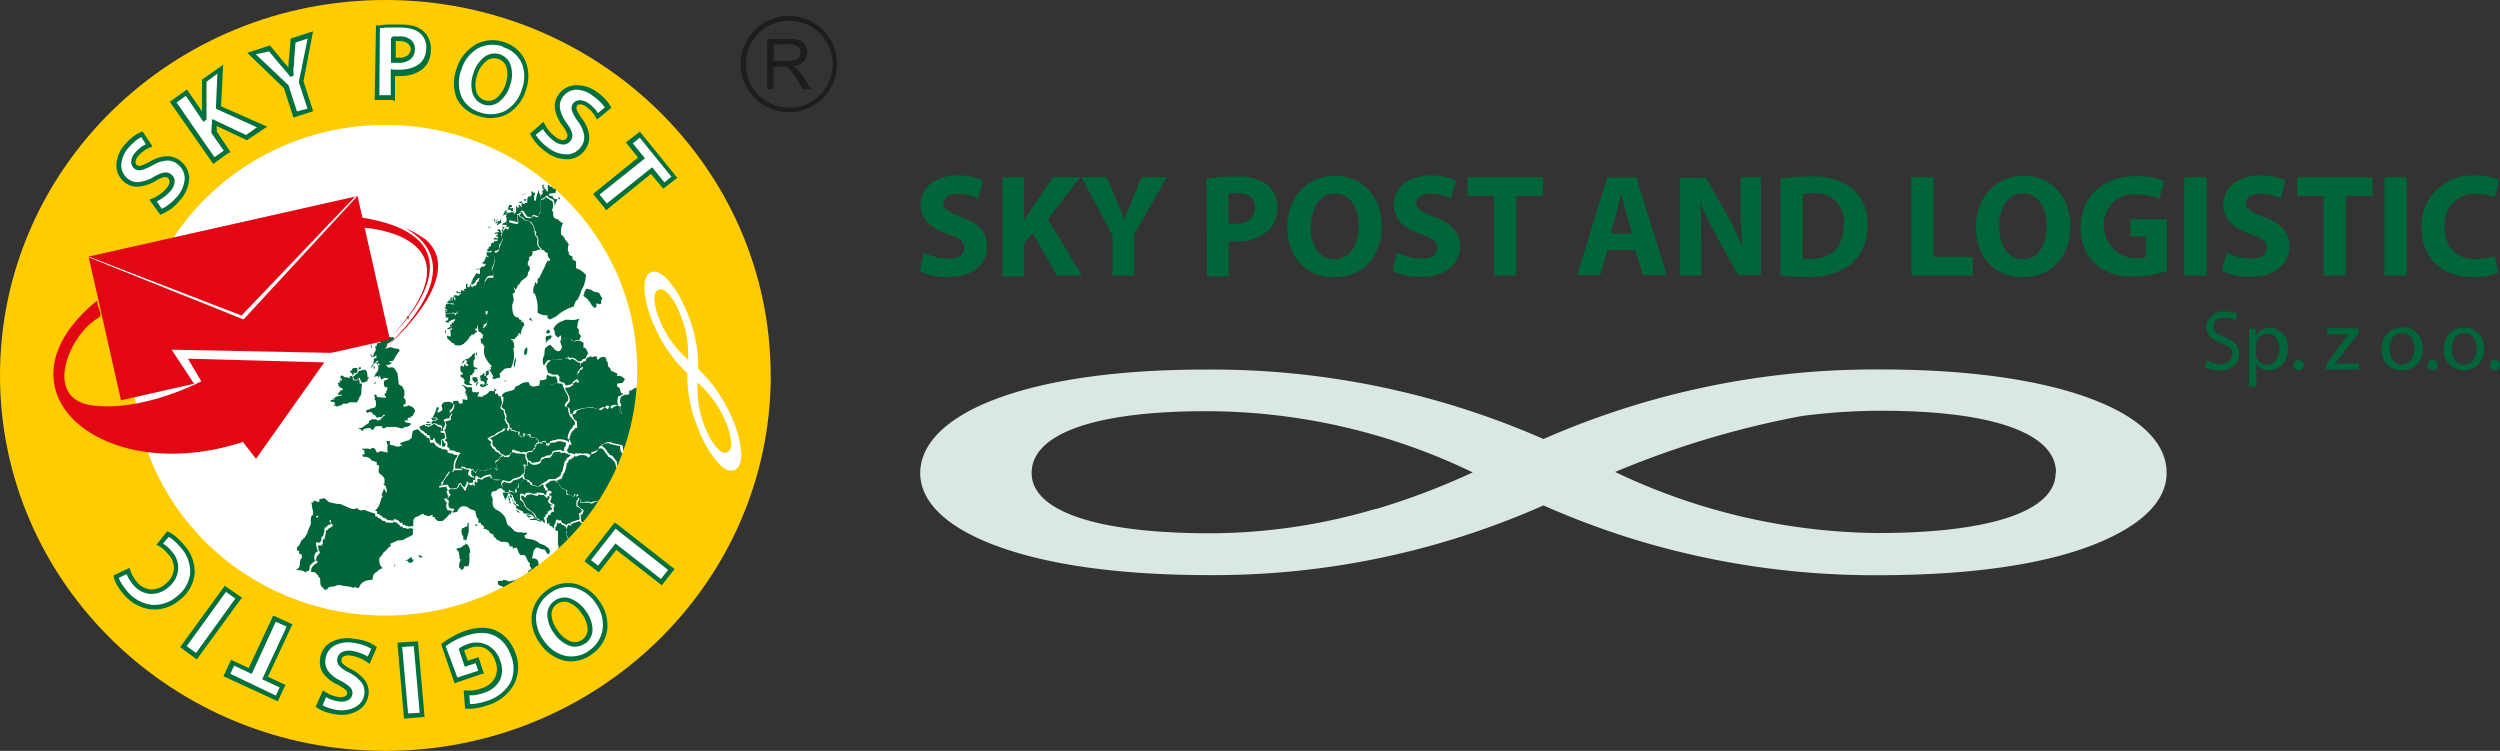 <svg xmlns="http://www.w3.org/2000/svg" viewBox="0 0 230 69.08"><rect x="0" y="0" width="230" height="69.08" fill="#333333" stroke="none"/><defs><style>.cls-1,.cls-6{fill:#fff;}.cls-1,.cls-2,.cls-3,.cls-5{fill-rule:evenodd;}.cls-2,.cls-8{fill:#00663a;}.cls-3{fill:#fc0;}.cls-4,.cls-5{fill:#e30613;}.cls-7{fill:#00713c;}.cls-9{fill:#d9e9e2;}.cls-10{fill:#1d1d1b;}</style></defs><title>logo_R_1</title><g id="Warstwa_2" data-name="Warstwa 2"><g id="Warstwa_1-2" data-name="Warstwa 1"><path class="cls-1" d="M35.53,11.27A23.94,23.94,0,1,1,11.59,35.21,23.94,23.94,0,0,1,35.53,11.27"/><path class="cls-2" d="M47.59,55.77c-.06-.1-.09-.07-.12-.22.15,0,.2.07.22.22h-.1"/><path class="cls-2" d="M48,54.73c-.1,0-.1,0-.38-.08-.06-.09-.1-.16-.2-.2l0-.07-.13,0c-.52,0-.89-.41-1.39-.54a.38.38,0,0,1-.09-.36c.19-.09.29,0,.47-.06l0-.07a1.82,1.82,0,0,1,.58.15c.19-.06.6-.12.83-.2l0-.07c.22,0,.25,0,.44-.11l.13,0c0,.15-.23.51-.31.65,0,.32.2.49.17.79l-.07,0c0,.08,0,.15,0,.23H48"/><path class="cls-2" d="M29.87,54.25c-.22-.28-.4-.28-.4-.66s-.07-.19,0-.41c-.12,0-.19-.17-.22-.28h-.06c-.14-.28-.25-.27-.57-.28,0-.41.08-.45.37-.73.17-.07.2-.07.23-.24l-.1,0c-.13-.46.12-.5.31-.8,0,0,0-.09,0-.13l-.07,0-.13-.54.41,0,0-.13.05,0c0-.1,0-.17,0-.42h.13a2.27,2.27,0,0,0,.16-.8l.18-.09c.11-.25.42-.16.47-.44-.19-.06-.18-.31-.22-.47l-.25,0c-.28-.16-.28,0-.57,0l-.06-.11-.38,0a.46.46,0,0,0,.13-.27h-.48c0-.15,0-.27,0-.43a2.85,2.85,0,0,1-.12-.69c-.06-.08-.06-.08-.06-.1s.07,0,.2,0c0-.37.32,0,.54-.06a.3.3,0,0,0,0-.23l.5-.12v.06c.2.07.25.22.44.33l.76.16c.16,0,.21,0,.35,0l0,.07c.45.1.71.39,1.18.39a.84.84,0,0,1,.32-.06c.18.26.35.19.61.13a7.15,7.15,0,0,0,1,.36c0,.08,0,.17,0,.25h.19c0,.12.17.16.28.2a.43.43,0,0,0,.41.22l.09.12a4.36,4.36,0,0,0,.7.05v-.12l.32.11c.19.19.19.19.28.24v.09l.28.06,0,.1h.32l0,.07c.28,0,.52-.17.67.12h-.09a1.22,1.22,0,0,1,0,.44c-.36.2-.68.33-.87.46a3,3,0,0,1-.54.06l-.66.3a.29.29,0,0,0,.08.2l-.07.07-.1,0a3.6,3.6,0,0,1-.55.56c-.08.12-.17.33-.3.39v.06l-.07,0c0,.38,0,.73.32.94-.15.1-.38.14-.46.3-.42.26-.4.28-.49.79-.68.06-1,.15-1.26.76-.17,0-.27-.08-.44-.09,0,.06,0,.06-.06.08-.35-.2-.79-.12-1.17-.26H31c-.25.25-.73,0-.88.37l-.11,0,0,.07H29.9l0,.06"/><path class="cls-2" d="M54.69,52.55v.1l.13,0c0,.24.15.23.38.27L55,53s0,.09,0,.13h0V53a2.51,2.51,0,0,0-.42,0c0,.09,0,.17,0,.26A1.1,1.1,0,0,1,55,54c-.1-.16-.26-.17-.43-.17,0,.12,0,.24,0,.36h-.06a1.07,1.07,0,0,0-.15-.39l-.1,0v-.12l-.26,0c0,.1,0,.2,0,.29h-.16a.65.65,0,0,0-.11-.28,1.41,1.41,0,0,0,0-.48c-.2-.09-.28-.25-.51-.27l.06-.19h.06l0-.16.25,0,.06-.22a4.77,4.77,0,0,0,.85.17.35.35,0,0,0,.22.08"/><path class="cls-2" d="M48.57,53.34c-.11-.16-.11-.16-.13-.25h.06c.13-.21,0-.41.15-.61l.24-.11s0-.07,0-.1c-.18-.18-.16-.22-.14-.47-.35-.17-.24-.74-.63-.74,0,0,0,0-.16,0s-.18-.16-.27-.28a1.18,1.18,0,0,0-.17-.41,3,3,0,0,0-.35.1c0-.07,0-.13,0-.2l-.29,0c0-.48-.35-.42-.79-.42a1.13,1.13,0,0,0-.41-.2c0-.14-.12-.17-.23-.25l-.08-.24c-.23-.07-.33-.11-.41-.35l-.34-.16s0,0-.15,0l0-.07h.06a.31.31,0,0,0-.28-.32v-.16l-.25,0a.87.87,0,0,0,0-.38.17.17,0,0,0-.11-.06,3.31,3.31,0,0,1-.16-.66,4.31,4.31,0,0,1-.61-.25c-.1-.17-.37-.18-.56-.18a.67.67,0,0,0-.47.49,1.11,1.11,0,0,1-.47.09c0-.15.19-.18.17-.32a1.34,1.34,0,0,0-.42-.07c-.2-.35-.08-.38-.08-.71a.66.66,0,0,1-.22-.24c.05-.06.12,0,.2,0,0-.16.17-.14.17-.35l-.11-.06c0-.07,0-.13,0-.2l-.07,0,0-.12h.09V45c.4,0,.8.09.9-.38l.1-.12s0,0,.09.22a.68.68,0,0,1,.27.41h.12c.06-.25.22-.45.27-.69.09.09.05.15.17.2s.16-.06.25-.08l.05.13.1,0v-.41c.07,0,.08,0,.12.1h.13a2.88,2.88,0,0,1,0-.32l.23,0,.06.06h.17c.14-.21.52-.26.75-.32v.19h.1V44l.06,0c.25.35.67.06,1,.22-.16.07-.17.17-.19.33s.09,0,.12,0c-.12.1,0,.22,0,.33l.17.13v.12H46.3v-.09h-.06c-.06-.23-.37-.08-.5,0v.06c-.29.17-.55,0-.55.44a.85.85,0,0,0,.13.26h-.06l0,.06.15.07-.1.07c0,.26,0,.68.26.8v.06a1.77,1.77,0,0,1,.93.79l.19.63c.11.08.42.3.46.41h.06c.08.28.59.33.83.26l0,.06h.47c-.06.16-.1.19-.25.22,0,.35.14.3.47.36s.66.16.95.44a2.73,2.73,0,0,1,.54.2l0,.07c.19,0,.23.17.37.31l-.07.4c-.25-.1-.27-.21-.38-.44l-.42-.07c-.44-.35-.68.13-.68.57-.08.1-.07.17-.08.3.52,0,.58.21.6.7-.52,0-.36.42-.54.76H49l0,.13c-.13,0-.12.12-.13.25l-.22.06"/><path class="cls-2" d="M28.2,52.71a1.27,1.27,0,0,0-.92-.25l0-.07c.45-.22.2-.56.4-1l.07,0a.79.79,0,0,0,0-.35c-.08-.08-.12-.08-.24-.1,0-.19,0-.19.05-.23l-.24-.09c0-.21,0-.35.19-.41a5.17,5.17,0,0,0,.22-.5c.15,0,.14-.21.32-.25a.89.89,0,0,1,.2-.35,4.79,4.79,0,0,1,.35-.88c0-.65-.09-.9.58-.94,0,.12-.08.18-.1.32l.38,0c.13.23.33.12.54,0a.65.65,0,0,0,.32.07.84.84,0,0,1,0,.29c.12.16.12.16.15.23-.16.07-.36.1-.42.28h-.06v.06h-.13a2.24,2.24,0,0,1-.16.82l-.1,0-.07.45-.11.06v.06a1.13,1.13,0,0,1-.36-.06,2.63,2.63,0,0,0,.14.72h.06l-.06.16c-.28.08-.41.7-.16.84a1.59,1.59,0,0,0-.55.49.86.86,0,0,1-.07.42l-.29.09"/><path class="cls-2" d="M52.61,52.65l-.06,0v-.1c-.1,0-.1,0-.1,0l.13-.09a.44.44,0,0,0,.18.2s0,0-.16,0"/><path class="cls-2" d="M54.69,52.55l0-.19h.13l0-.14a6.17,6.17,0,0,0-.79-.13,2.92,2.92,0,0,1-.85.12c-.06.06-.06.06-.13.06a1.44,1.44,0,0,0-.35-.44s0,0,.26-.1l0-.13a2.32,2.32,0,0,1-.57-.06c-.09-.13-.1-.17-.25-.19v-.41h.06a1.39,1.39,0,0,1,0-.35l.13,0,.26-.54a1.1,1.1,0,0,0,0-.32l.13,0,0-.07a.89.89,0,0,0,.39-.06c.13-.31.39-.31.69-.34.06-.06.06-.06.13-.08s0-.13,0-.2c.47-.07.85-.38,1.3-.48.13.07.31.22.46.12.3.17.59-.09.87-.23,0-.07,0-.13,0-.2s-.07-.09-.08-.19l.32,0a2.68,2.68,0,0,1-.16.95c-.69,0-.76,0-.91,0-.22.18-.28.16-.57.14-.14.28-.16.29-.47.32a.64.64,0,0,0,.1.25h.06a.51.51,0,0,1-.06.34l-.26,0V50l-.39-.15a.36.36,0,0,1,0-.23H54l-.06.13-.1,0a3.14,3.14,0,0,1,0,.6,1.64,1.64,0,0,0,.4.27l0,0c.12.07.12.17.26.23l0,.07h.06l0,.05-.29,0v.06l.1,0,.1.25a.5.5,0,0,1-.36.17v.12a.75.75,0,0,0,.32,0l0,.07a.66.66,0,0,0,.3,0l0,.09a1,1,0,0,1,.35.1c0,.16.21.11.35.12a.89.89,0,0,0,.12.54c-.09,0-.29-.14-.37-.18l-.41,0c0,.1-.07.1-.16.12"/><path class="cls-2" d="M42.45,52.52c0-.12-.06-.21-.17-.28s0-.38,0-.57h.06a.52.52,0,0,0,0-.26l-.07,0a1.71,1.71,0,0,0-.13-.76h-.12c0-.07,0-.15,0-.22a.7.7,0,0,0,.62-.26l.17-.05V50c.32.05.47.6.44.88l-.07,0c0,.33.07,1-.13,1.24-.08-.08-.23,0-.34,0-.05.17-.05.26-.24.29v.06l-.1,0"/><path class="cls-2" d="M56.36,52.43c0-.1-.07-.12-.16-.17l.22.08,0,.07-.09,0"/><path class="cls-2" d="M57.44,52.39s0,0,0-.07l.2-.05v.13h-.19"/><path class="cls-2" d="M55.86,52.21c-.13-.07-.14-.18-.25-.24a1.64,1.64,0,0,1,.35.1l0,.11-.13,0"/><path class="cls-2" d="M57.94,52.17l-.1,0,0-.07a.53.53,0,0,1,.24,0l0,.07-.19.06"/><path class="cls-2" d="M36.27,52.14a.18.18,0,0,1,0-.17l.17,0s0,0-.06,0V52h-.06c0,.06,0,.06-.06.1"/><path class="cls-2" d="M55.2,51.89c-.13-.28-.36-.27-.62-.4l.08-.11a.69.69,0,0,1,.39.15c.36.05.43,0,.48.35H55.2"/><path class="cls-2" d="M37.75,51.76l-.16,0,0-.07-.07,0,0-.1c-.07,0-.07,0-.23,0,.09-.06.28-.13.38-.2a.19.19,0,0,1,.22-.12s0,0,0,.2l.19,0,0,0c-.09.16-.13.28-.31.32"/><path class="cls-2" d="M57.12,51.73a1.48,1.48,0,0,0-.1-.38l.25,0c0,.09,0,.19,0,.28l-.19.06"/><path class="cls-2" d="M38.79,51.32l-.28-.13v-.1c.18,0,.25,0,.33.17l0,0"/><path class="cls-2" d="M55.79,51.29l0-.09h.07s0,0-.16-.06h.2v.08l-.13.06"/><path class="cls-2" d="M51.73,51.2c0-.08,0-.08-.1-.12V51l.14,0c0,.07,0,.15,0,.22h-.06"/><path class="cls-2" d="M52,51c-.15-.34-.36-.41-.69-.57v-.06h.1l0-.17-.08,0c0-.47,0-.9,0-1.36-.12,0-.16,0-.25-.06a.74.74,0,0,0,0-.32h.1l.09-.39.07,0v.1l.28-.06.05.17.23.05v.06c.29.11.17.29.17.57.1.1.06.29.09.44a.6.6,0,0,1,.11.28l.16.05,0,.07h.1c0,.13,0,.13,0,.16a2.7,2.7,0,0,1-.26.61l-.13,0a.28.28,0,0,0,0,.32l-.05,0V51H52"/><path class="cls-2" d="M57.25,50.85a.23.23,0,0,0-.16-.06l0-.07c-.05,0-.18.06-.27.06s0,0,0-.11l.12,0v-.06c.1,0,.12,0,.2-.12l.2.21,0,.16-.07,0"/><path class="cls-2" d="M55,50.16,54.89,50c.1,0,.15.05.18.14H55"/><path class="cls-2" d="M56.3,49.84l0-.1h-.06c0,.06,0,.06,0,.06l0-.13h.13v-.09h.09c0,.1,0,.19-.06.25"/><path class="cls-2" d="M42.86,49.74c-.07-.09-.12-.09-.22-.12s0-.1,0-.16-.07-.14-.08-.25h-.1l.06-.19-.07,0c0-.1,0-.17,0-.24l.07-.18a.78.78,0,0,0,.34-.16l.14,0c0-.28,0-.28.05-.36l.07,0c0,.28,0,.57,0,.85l-.24.82h-.06"/><path class="cls-2" d="M52.58,49.65c0-.08-.23-.08-.32-.1a2.47,2.47,0,0,1-.14-.66c-.07-.07-.07-.11-.08-.22l.13-.06a.52.52,0,0,1,.12-.32h.12l0,.07.14,0,0-.19.19,0V48.1a1,1,0,0,0,.46-.14l.05,0,0-.05a1.78,1.78,0,0,0,.56.4c0,.17,0,.34,0,.51l-.07,0c0,.07,0,.13,0,.2a1,1,0,0,1-.54.09v.06a1.81,1.81,0,0,1-.22.13c-.11.26-.31.12-.5.28"/><path class="cls-2" d="M56.81,49.49c0-.05,0-.1,0-.16a.45.45,0,0,0,.2-.25c-.12,0-.27.08-.38,0l.06,0a3.19,3.19,0,0,0,.16-1.1l-.22,0c.11-.06.11-.09.15-.22a.51.51,0,0,0,.36-.24h.12l0-.06.1.13a.79.79,0,0,0,.42-.1c.06.46.61.49,1,.5l.07.15c-.19.33-.6,0-.84.25l-.39.13c-.05.37-.23.48-.53.69l0,0c-.1.13-.18.29-.35.33"/><path class="cls-2" d="M55.48,49.34v-.19c.11,0,.16.07.19.19h-.19"/><path class="cls-2" d="M54,48.86l0-.57c-.21-.14-.46-.27-.53-.34a5.42,5.42,0,0,0-.06-.62h.17c0-.19.25-.34,0-.47s-.24-.22-.43-.32a1,1,0,0,1,0-.39c.11-.07.1-.15.13-.27l.19.09a.55.55,0,0,0-.1.28,7.89,7.89,0,0,1,.85,0c.22.16.27.06.52-.06s.57-.06.87-.06l.13-.17h.06l.17-.32A1.56,1.56,0,0,1,57,45.35l.06.06c.08,0,.12-.06.19-.08,0,.17.33.13.48.15l.12.42-.14,0-.18.1a2,2,0,0,0,0,.86c-.16,0-.22.06-.26.23l.2,0a.56.56,0,0,0,.22.19s0,.07,0,.1a.49.49,0,0,1-.24.11l-.09-.12c-.31,0-.4.2-.7.29,0,.08,0,.08,0,.16l-.07,0v.06l-.16,0c0,.13,0,.22.08.32s0,0,0,.07a2.89,2.89,0,0,1-.62.29c-.2-.11-.41,0-.58-.19a1.31,1.31,0,0,0-.41.06,3,3,0,0,1-.85.39"/><path class="cls-2" d="M50.94,48.7l0-.13c-.08,0-.1-.07-.15-.13l-.23-.09,0-.12h-.1v-.06h.1V48.1a.24.24,0,0,0-.15.05l0,.07-.09,0a1,1,0,0,0-.07-.54h.1c0-.12.1-.21.12-.32l.19,0c0-.13,0-.13-.06-.17l.12,0,.05-.12a.24.24,0,0,0,.2,0l-.06-.41c-.06,0-.06,0-.06,0H51V46.4a3.06,3.06,0,0,1-.32-.15l0-.07-.07,0v-.1a.69.69,0,0,0,.12-.48l-.2,0c0-.06,0-.11,0-.17l.2-.05V45.2l-.35-.09c0-.08,0-.15,0-.22l-.09,0c0-.1-.08-.17-.13-.27a2,2,0,0,1,.44-.31v-.06l.47-.06c0,.13.23.19.35.25.13.45.24.5.66.66,0,.06,0,.13,0,.2l.1.07-.06,0v.16a.81.81,0,0,0,.35,0,.65.65,0,0,0,.35.16l.15-.25h.17l-.1.07c0,.08,0,.15,0,.23.2,0,.17.25,0,.34a2.16,2.16,0,0,0,0,.51c.17.08.39.14.44.35l.1,0a.47.47,0,0,0-.13.24c-.41,0,0,.35-.16.63a5.39,5.39,0,0,0-.79.25l0,.16s0,0,0-.06h-.25l-.09.13c-.12,0-.35-.17-.49-.22l-.05-.2c-.22,0-.22,0-.29,0l0-.07c-.25,0-.2.22-.25.44h-.1v.35"/><path class="cls-2" d="M37.57,48.48l0-.1h-.28v-.1l-.25,0v-.19l-.22,0a.67.67,0,0,0-.6-.32v.13l-.58-.06c-.11-.16-.25-.17-.43-.23,0-.13-.26-.17-.35-.32h-.16v-.25L34.53,47l0-.07c.36-.2.47-.81.59-1.18l.07,0v-.16h-.1l.24-.66a1.92,1.92,0,0,0,.25.44c0-.35,0-.64-.3-.79v-.06h.09c0-.16,0-.35,0-.51l-.2-.26c-.45-.26-.34-.4-.29-.81h-.06v-.06h.06v-.06a.47.47,0,0,1-.28-.14l.06,0,0-.19-.19,0,0-.07a.4.4,0,0,0-.24,0,.77.77,0,0,0-.82-.38l-.08-.24h.22c0-.15-.09-.15,0-.32-.11-.11-.19-.05-.24-.22a2,2,0,0,0,.57,0c.08.08.13.06.25.06l.06-.11c.33,0,.32.11.47.41l.13,0c.23-.23.58,0,.88,0a1.91,1.91,0,0,1,0-.69.66.66,0,0,1-.11-.35l.32,0a.93.93,0,0,0,0,.35c.42,0,.63.31,1,.07H37l0-.07h-.13l0-.1-.07,0,0-.07a7,7,0,0,1,.86-.27v-.06l.19-.1.12-.67a1,1,0,0,1,.51-.16,1.7,1.7,0,0,0,.51.47l0,0c.08.12.11.12.25.17v.12l.26.05.08.43h.32l0-.1a.85.85,0,0,0,.71.6v.09a1.2,1.2,0,0,1,.57.1c0,.07,0,.15,0,.23h.2l0,.06.28,0,.06.11a1.16,1.16,0,0,1,.38.06l-.11.22a1.11,1.11,0,0,0-.25.82.9.9,0,0,1-.19.54c-.08-.08-.11-.07-.24-.08a8,8,0,0,0-.54.84c-.2.1-.17.23-.16.44-.16,0-.19,0-.22.19a5.87,5.87,0,0,0,.69-.1c0,.12,0,.17.08.25s0,.08,0,.12h-.06c0,.08,0,.17,0,.25l.07,0c0,.07,0,.13,0,.2h.1c0,.16-.11.15-.16.28l-.25,0a.7.7,0,0,0,.27.4.62.62,0,0,0,.06.68l.39.05,0,.07-.07,0c0,.08,0,.17,0,.25l-.07,0,0-.05h-.1v.13l-.07,0a2.9,2.9,0,0,1-.56.54l-.44,0L40,47.7l0-.13H39.8c0-.07,0-.1,0-.2-.14,0-.36.2-.47.08-.28-.06-.28-.06-.34-.1l0-.07a.72.72,0,0,0-.47.2c-.56.14-.49.37-.5.92a2.27,2.27,0,0,0-.51.07"/><path class="cls-2" d="M43.94,48.39l-.23-.06v-.08h.2l0-.09,0,.22h-.06"/><path class="cls-2" d="M50.18,48.14c-.1,0-.1,0-.28-.24l-.25,0,0-.1c-.09,0-.21-.16-.32-.22-.06-.41-.55-.54-.78-.83-.21-.06-.27-.45-.4-.62s-.22-.23-.2-.54c.2,0,.23.12.41.19.09-.35.23-.18.49-.33a1.71,1.71,0,0,0,.65.17c0-.18.1-.15.25-.08h.29c.07.1.19.19.21.26h.12c0-.07,0-.08,0-.13s.17,0,.2,0,0,.23-.14.33v.23l.07,0c0,.13.22.2.35.22v.06h-.22l0,.09c.15.09.13.18.17.35h-.06v-.06l-.14,0-.05.14-.16,0c0,.16,0,.19,0,.24h-.11c-.13.23-.13.23-.15.32l-.1,0a.3.3,0,0,0,.09.26c0,.08,0,.17,0,.25h-.06"/><path class="cls-2" d="M49.58,47.85s.36.18.44.24a1.24,1.24,0,0,0-.44-.13c-.25-.12-.25-.12-.32-.12l0,0-.47,0v-.1l.44,0v0h-.16v-.06c.19,0,.35.14.47.16"/><path class="cls-2" d="M47.06,45.61v-.1a.68.68,0,0,0-.32-.12l-.09.38-.07,0-.07.23a3.77,3.77,0,0,1-.27-.63l.66-.06,0-.13c.14.14.4.11.58.11s0-.22,0-.33a.46.46,0,0,1,.27-.13,1.3,1.3,0,0,1,0-.41c.15,0,.13-.09.24-.18l.07,0,.08-.16s.3.08.37.12l0,.13.22.06.08.23c.43.07.82.32,1.13-.1a.93.93,0,0,1,.1.39l.1,0v.19l.32.08s0,0-.17.07a.46.46,0,0,1-.13.32l-.17-.2a3.64,3.64,0,0,0-.62-.05l0,.1-.38,0a.71.71,0,0,0-.7,0l0,.14h-.06c-.05-.18-.22-.14-.38-.13V46a.69.69,0,0,1,.4.54,2.71,2.71,0,0,0,.42.43,1,1,0,0,1,.57.62.68.68,0,0,1,.28.22l-.32-.13a.88.88,0,0,0-1-.41l-.1-.22a3.38,3.38,0,0,1-.63-.32v-.13l.07,0,0-.06c.07,0,.07,0,.2,0v-.09h-.12l0-.07-.16-.05,0-.19h-.1l-.22-.6h-.1"/><path class="cls-2" d="M48.6,47.6l-.13-.08c.07-.08.39,0,.5,0s0,0-.38.11"/><path class="cls-2" d="M48.41,47.44s0-.08,0-.12,0,0,.36,0v.09h-.38"/><path class="cls-2" d="M47.72,47.16c-.1-.07-.2-.11-.25-.23a.79.79,0,0,1,.37.23h-.12"/><path class="cls-2" d="M47.5,46.59c-.09-.13-.11-.16-.25-.2l.06,0-.12-.15h.15v.09c.11.06.15.15.25.19l0,.07-.07,0"/><path class="cls-2" d="M46.9,46.12a.52.52,0,0,1,.09.22c-.1,0-.13-.11-.18-.2l.09,0"/><path class="cls-2" d="M54.34,46.24c-.11-.2-.71,0-.94-.06l0-.07.07,0V46a1.14,1.14,0,0,0-.42-.25l0-.1.17-.05c0-.2-.18-.14-.36-.14l-.11.21h-.07a.81.81,0,0,0-.54-.17s0,0,.06,0l0-.17-.1-.07a.26.26,0,0,0,.1-.14c-.2-.06-.37-.17-.58-.25-.16-.29-.15-.45-.5-.62.18-.08.23,0,.37-.17l.14,0a1.45,1.45,0,0,0,.19-.5c.19,0,.31-.91.34-1l.1,0,.06-.28c.25,0,.29-.17.51-.25,0-.1,0-.1,0-.13.12.12.24.08.38,0s.76-.12.87.17c.18,0,.2-.11.25-.28.34-.11.59-.15.69-.51.57-.23.55.34.89.59l0,.1a1.49,1.49,0,0,1,.71.66A3.61,3.61,0,0,0,57,43.69H57l0,.12a1.51,1.51,0,0,0,.57.1v-.1l.13,0,.08-.15a.65.65,0,0,1,.32,0v.06h.06v.35c-.11,0-.19.06-.25.17h-.1l0-.07h-.06l0-.1-.07,0,.06.22h-.06l0,.13h-.06v.13s0,0,.12-.22h.06c-.08.17-.05.37-.17.54a1.74,1.74,0,0,0,.08.54l-.35,0-.09-.12a1.14,1.14,0,0,0-.23,0l0,0c-.23,0-.44,0-.66,0l-.5.25-.19.33h-.06c-.14.27-.48.15-.76.24a1,1,0,0,0-.54.14"/><path class="cls-2" d="M47.19,46.15l0-.1-.07,0,0-.06,0,0,.06-.09a.65.65,0,0,0,.08.25h-.09"/><path class="cls-2" d="M46.9,46.12l-.15-.23.08,0c-.05-.07-.12-.17,0-.26l0,.16.07,0a.67.67,0,0,0,.05.32l-.05,0"/><path class="cls-2" d="M47.06,45.61a.44.44,0,0,1,.06.22l-.23-.12c0-.07,0-.07.05-.2l.11.1"/><path class="cls-2" d="M46.24,45.33v-.06l.19,0c0-.13,0-.21-.16-.25s0-.22-.06-.45l-.1,0c.25-.26.23-.26.66-.13H47c.07-.08.09-.14.19-.17l0-.07c.13,0,.77-.17.83-.34h.06a.41.41,0,0,0,.09.26c-.11.08-.26.19-.31.31l-.12,0a1.05,1.05,0,0,0-.07.39c-.14,0-.16.14-.27.18,0,.22,0,.22,0,.29L47,45.18c-.05-.08-.05-.08-.15-.1l-.06.19-.6.06"/><path class="cls-2" d="M42.74,45l0-.19a.47.47,0,0,1-.31-.36l-.17,0c-.1.15-.13.33-.25.45-.4.06-.68.16-.79-.3a1.61,1.61,0,0,0-.64.1c0-.11.1-.07.16-.15s0-.32.18-.39a.76.76,0,0,1,.28-.42c.2-.36.2-.36.27-.43s.11.11.2.11l.15-.17c.2,0,.23,0,.35,0l0,0,.35,0c-.08-.16-.08-.16-.07-.21a4.07,4.07,0,0,1,.55.2l0-.05.16,0c0,.29-.27.49.13.62l0,.07.19,0,0,.07h.1l.13-.12h.05c-.08.16,0,.27-.05.4l0-.08-.17,0a.58.58,0,0,0,0,.29c-.09-.1-.24,0-.36,0s-.08-.14-.22-.16a1.88,1.88,0,0,1-.25.63"/><path class="cls-2" d="M49.55,44.76a4.33,4.33,0,0,0-.54-.14.47.47,0,0,1-.09-.24l-.19-.06c0-.2-.23-.19-.41-.22a1.59,1.59,0,0,1-.16-.47h.1c0-.12,0-.23,0-.35a.83.83,0,0,0,.09-.35l-.14-.11a.81.81,0,0,0,.35,0v-.32l.13,0,0,.06h.06c.14.34.81.19,1,0,0-.42.58-.47.91-.45V42c.17-.06.14-.24.24-.36a3,3,0,0,1,.67-.09l0,.13c.19,0,.31-.08.47,0v.06l.22,0,0,.07c.1,0,.16,0,.23.1-.22.22-.33.12-.41.46l-.1,0c-.07.33-.18.66-.23,1l-.11.06a.49.49,0,0,1-.35.5c-.19.21-.5.14-.78.15a3.36,3.36,0,0,1-.67.42.49.49,0,0,1-.43.23"/><path class="cls-2" d="M46.84,44.32a4,4,0,0,0-1.39-.2c-.22-.12-.23-.24-.28-.46a1.29,1.29,0,0,0-.93.35c-.1-.1-.17-.08-.3-.09l0-.14c-.15,0-.16,0-.27.12a.41.41,0,0,0-.2-.08c0-.08,0-.08-.12-.12v-.39l.19-.1.05.2.11,0,0,.1c.12,0,.2-.2.22-.32l.32.08c.27.17.6-.12.92-.14v-.09l.38,0c.07.16.07.18.22.25l0-.28-.1-.09v-.2l-.11-.08v-.11a.77.77,0,0,0,.47-.46c.17,0,.19-.07.25-.2a.24.24,0,0,1,.08.19,1.65,1.65,0,0,1,.47,0c.06-.2.19-.24.22-.44l.28,0c.09.09.19.08.32.1s.45,0,.69.08c0,.1,0,.21,0,.32a1.12,1.12,0,0,1,.18.67l-.16,0v-.06l-.19,0v.16l.1.05a6,6,0,0,1-.07.61l-.17.09c-.17.4-.77.22-1.06.64l-.13,0"/><path class="cls-2" d="M57,37.35H57l0,.1c-.14.14,0,.33,0,.5h.06V38h.06v.06l.08,0a4.3,4.3,0,0,1-.12-.67h.06l0-.19c-.17-.22-.09-.47,0-.72a.48.48,0,0,0,.25-.14l.5-.06c0-.12,0-.24,0-.36l.22,0c.26-.26.74-.43.87,0l.26.13-.07,0,0,.2.07,0c0,.15.1.24.12.38.12,0,.39-.1.47-.14s.19,0,.29,0l.17.21c0,.22.06.36.33.36A.42.42,0,0,1,61,37l0,.13h.1V37c.09,0,.12,0,.22.06s0-.11,0-.17a1.19,1.19,0,0,0,.37-.31.26.26,0,0,0,.14.1l0,.13c.17,0,.22,0,.32.16h.13s0,0,.08-.24a2.21,2.21,0,0,0,.62.06c0-.08,0-.1.12-.13v.1c.26,0,.42.11.64-.06l0,.15.1,0c0,.24-.11.31-.13.54l.16,0c-.08.07,0,.26,0,.36l.22,0,0,.12.11.06v.45c-.07,0-.07,0-.26.07s-.16.1-.31.11a.74.74,0,0,1-.24.47,1.22,1.22,0,0,0,0,.41l.07,0c0,.21-.28.29-.42.36l-.05.26-.2,0-.12.26a1.72,1.72,0,0,0-.87.66L61.76,41l-.13,0v.13h.06c-.06.19-.19.37-.22.54a2.8,2.8,0,0,1-.44,0v.12h-.36v.11l-.09,0,0,.07H60.5a.16.16,0,0,0-.16-.06.93.93,0,0,1-.48.26c-.08-.16-.2-.15-.36-.17,0-.18.24-.19.34-.35h-.39l-.05-.17-.13,0,0,.16c-.07,0-.1,0-.23,0v.09c-.08,0-.1,0-.13.13l-.17.05,0,.07c-.18.05-.17.4-.19.54a.27.27,0,0,1-.22-.11h-.07c0,.15.07.15.15.28l-.08.27-.06,0,0-.1h-.06l-.06.19.07,0c0,.11,0,.15-.09.25L58,43.09H58a1,1,0,0,0,.11.42l0,.1c-.16-.11-.3-.11-.38.08l-.14,0,0,.1a.67.67,0,0,1-.41-.14l.16-.11a.76.76,0,0,1,.17-.5,2.45,2.45,0,0,0-.06-.58l.74,0c0-.2-.13-.25-.1-.45l-.26-.09,0-.07a.68.68,0,0,1-.52-.69l-.07-.23c-.13,0-.13,0-.18,0-.29-.13-.6-.08-.84-.25h-.38a2.46,2.46,0,0,1-.51.24l0,.07-.21.12c-.09.35-.37.4-.69.5a.61.61,0,0,1-.11.25.81.81,0,0,0-.73-.11.59.59,0,0,0-.44,0c-.09-.08-.13-.06-.25-.06l0,.1c-.13,0-.22-.08-.35-.1V41.7l-.22,0v-.06c-.12,0-.14-.17-.19-.28.16,0,.18-.3.22-.44h.22a2.51,2.51,0,0,0-.16-.44h-.06c.05-.28.19-.83.48-.94l.06-.16.16,0c.09-.18,0-.46,0-.66-.27-.06-.33-.37-.44-.6.31-.05.36,0,.43-.32a2.75,2.75,0,0,1,1.52-.26l.16,0v.06c.22,0,.42.09.63.13.11-.21.26-.2.48-.17l0,.08h.1s.08-.2.14-.27a.3.3,0,0,1,.11.19h.17c.13-.16.13-.17.34-.2v-.06a1.21,1.21,0,0,1,.41.16"/><path class="cls-2" d="M61.35,43.72a.46.46,0,0,0-.2-.09,1.11,1.11,0,0,1,0-.45h-.06c-.16-.3-.67-.2-.95-.19a1.91,1.91,0,0,1,.64-.75l0-.13c-.09,0-.09-.07-.13-.16A1.1,1.1,0,0,0,61,42V42h.12V42h.06V42l.17,0,0,.15.16-.06v.06c.27.07.31,0,.35.28.41,0,.52-.17.83-.31l0-.07.25,0c0,.12,0,.23,0,.35s0,0-.2,0v.06c-.28,0-.61.08-.58.45-.05,0-.05,0-.34.1-.06.06-.06.06-.13.08a1.34,1.34,0,0,1-.12.44h-.06c0,.12-.12.12-.22.16"/><path class="cls-2" d="M57,43.63a3.68,3.68,0,0,1-.24-1.14l-.42-.55-.29-.12V41.7c-.09,0-.09,0-.13-.06a1.6,1.6,0,0,0-.59-.65,1.17,1.17,0,0,1,.69-.22.58.58,0,0,0,.45.12l0,.06c.21,0,.35.09.57.06,0,.45.1.77.57.92V42l.25.09a.46.46,0,0,0,.15.32l-.08,0v-.06l-.67.09v.17a1,1,0,0,1-.27,1"/><path class="cls-2" d="M43.72,43.41c-.12-.06-.12-.11-.18-.23a2.15,2.15,0,0,0-.24,0l0-.07a1.29,1.29,0,0,0-.47,0V43a1.09,1.09,0,0,0-.39-.07v.19l-.57,0c0-.21,0-.56.11-.73a2.4,2.4,0,0,1,.3-.63h.1c-.1-.19-.28-.17-.47-.19l-.05-.1-.3,0,0-.07-.19.06c0-.21,0-.24-.23-.34,0-.12.06-.24,0-.4s-.21-.1-.2-.28l.07,0,0-.07.07,0a2.2,2.2,0,0,0-.22-.85l.13,0a1,1,0,0,1,.08-.38c0-.16-.09-.28-.11-.38a1.78,1.78,0,0,0,.51-.12c0-.09,0-.18,0-.27s.12-.15.11-.28l-.16-.13a.82.82,0,0,0,.38-.77l-.07,0a.25.25,0,0,1,0-.3,1.84,1.84,0,0,1,.46,0c0,.23,0,.24.25.24l0-.07.06.1c.09-.09.06-.3.05-.42a1,1,0,0,1,.44.09V36.5H43v-.06l-.16,0v-.06h.1l-.06-.19H42.8V36l-.12,0,.16,0c.1-.17-.1-.29-.16-.45a.27.27,0,0,1-.19-.16,2.18,2.18,0,0,1,.5.24,2.59,2.59,0,0,1,.41,0,.56.56,0,0,1,0,.38l.1,0,0,.1c.23-.12.32.1.57-.09,0,.2-.11.27-.13.46a1,1,0,0,1,.41.06l.08-.13a1,1,0,0,0,.6-.41c.2-.07.3,0,.45,0,0-.28,0-.28,0-.32l.08.16h.1l0,.13-.12,0c0,.09,0,.19,0,.28a.44.44,0,0,0,.22-.06l.12.26.17,0c.06.35.25.62,0,.92,0,.06,0,.12,0,.19s.15.13.29.21c0,.29.13.45.15.74h-.06v.16h.06a.5.5,0,0,0,.23.4l0,.29a.52.52,0,0,0-.08.22c-.1,0-.1-.07-.12-.16-.19,0-.19,0-.26.05s0,.07,0,.11l-.13,0,0,.07a1.14,1.14,0,0,0-.66.41c-.14,0-.36.08-.44.21a.21.21,0,0,0-.17,0c0,.15.15.25.27.32s0,.21,0,.32.06.06.13.23.25.15.29.31.28.17.35.19l0,.1.26.12-.06.17L46,42c0,.23-.26.32-.45.43v.23l.12.09V43h.1v.22l-.06,0,0,0c-.15-.27-.34-.16-.62-.13v.09a1.31,1.31,0,0,0-.65.17,1.31,1.31,0,0,0-.55-.14.33.33,0,0,1-.12.22"/><path class="cls-2" d="M49,42.65a.83.83,0,0,1-.19-.25l-.17,0c-.3-.47-.33-.83.32-.83.07-.09.12-.22.23-.26s0-.24.15-.29l0-.16a.77.77,0,0,0,.3-.11.43.43,0,0,0,.24.08c0-.16.08-.16.22-.19s.06.1.13.15,0,.13,0,.2l.32,0c0-.06,0-.12,0-.17a.56.56,0,0,1,.47-.09c.46-.26.62-.09,1.07,0l-.08.38-.11.06c0,.19,0,.19.05.26a.6.6,0,0,1-.27.09l0-.13a3.49,3.49,0,0,0-.83.12c-.12.37-.22.4-.59.4-.26.26-.47,0-.55.49a1.49,1.49,0,0,1-.77.16"/><path class="cls-2" d="M46.43,42c0-.17,0-.16-.19-.19s-.13-.14-.25-.16v-.13c-.13,0-.28-.17-.35-.19l0-.1c-.36-.27-.34-.29-.34-.72-.07-.07-.07-.07-.25-.15v-.06l.14.06,0-.1a2.63,2.63,0,0,0,.77-.45,1.32,1.32,0,0,0,.45-.2c0-.09.06-.13.15-.17,0,.19.11.16.28.16l0-.19.16.06,0,.16c.22,0,.24,0,.41.11l.35,0c-.06.06-.06.06-.12.08s.24.41.38.42a.65.65,0,0,1,.25-.11l0-.25c.15.15.28.23.49.12v.06H48.7c0,.28.39.22.63.25.06.15.22.21.2.39l-.23.06,0,.16-.1.05,0,.24c-.11,0-.13.13-.19.22s-.44,0-.54.19a1.75,1.75,0,0,1-.35-.07v.06c-.21,0-.21,0-.28,0l0-.07c-.21,0-.34-.1-.54-.12v-.06c-.2,0-.17.07-.21.25a.48.48,0,0,0-.2.23l-.35.09"/><path class="cls-2" d="M60.28,41.39l-.13,0c.34-.17.27-.6.27-.93.3-.17.3-.17.36-.24.22,0,.35,0,.37-.28.1,0,.17.07.27.12a.4.4,0,0,1,0,.24c-.58.17-.74.17-.84.91a.71.71,0,0,1-.27.22"/><path class="cls-2" d="M40.66,41.1c0-.2,0-.4,0-.6l.12,0,.09.26.14,0c0,.12-.06.2-.07.32h-.32"/><path class="cls-2" d="M40.56,41a.36.36,0,0,1-.21-.17.41.41,0,0,1-.32-.5c-.12,0-.18,0-.22.16h-.2l-.08-.43L39.27,40V39.9c-.21-.06-.24-.21-.44-.3l0,0a.57.57,0,0,1-.26-.34c.11,0,.35-.2.49-.19l.06.13.11,0c.3.17.36-.06.61-.11V39l.19,0v.1l.13,0c.12.26.41.06.45.37a.65.65,0,0,0-.08.31,1.73,1.73,0,0,0,.35.06,3.83,3.83,0,0,0,.09.44l-.38.19a2,2,0,0,1-.06.57"/><path class="cls-2" d="M50.34,40.94c0-.2-.12-.21-.16-.38-.16,0-.3,0-.35.19l-.23-.09c-.05-.17-.15-.2-.21-.35a3.81,3.81,0,0,0-.57-.08s0,0,0-.21-.25,0-.36,0a.51.51,0,0,0-.32-.17,2.06,2.06,0,0,1,0,.29l-.14.08a1.35,1.35,0,0,0-.27-.26c.09-.1.1-.1.09-.24a1,1,0,0,1-.5-.1v-.06l-.25,0,0-.16-.19-.06c0-.25,0-.38-.23-.53a.49.49,0,0,0-.1-.27.55.55,0,0,0-.1-.6.58.58,0,0,0,0-.24c-.11-.06-.3-.2-.32-.32a1.3,1.3,0,0,0,.17-.88h-.13c0-.49.77-.48,1.14-.66.07-.3.15-.27.44-.4a1.19,1.19,0,0,1,.89-.28c.12.35.19.4.56.4a3.57,3.57,0,0,1,1.33-.13l.88-.2v.06l.26,0a.15.15,0,0,0,.12.1v.22h.06c.07.4.57.84.4,1.26a.68.68,0,0,0-.3.54.51.51,0,0,1,.32.12c0,.31.08.75.35.95l.06.13.13,0v.06H52.8v.1l.07,0a.8.8,0,0,1,0,.36l-.16,0,0,.16a1.46,1.46,0,0,0-.49,1.07c.16,0,.08.2.18.29l-.15,0v-.06a1.85,1.85,0,0,0-1.07-.16v.06a1,1,0,0,0-.61.15s0,.09,0,.13h-.19"/><path class="cls-2" d="M39.71,39V38.8h.06v-.06a.7.7,0,0,0,.47-.14s0,0,0-.12-.32,0-.45-.09a2.43,2.43,0,0,0,.38-.92h.19l0,.17c-.1.08-.1.21-.12.34a1.49,1.49,0,0,0,.45-.25,1,1,0,0,0-.09-.45l.26-.29c.29,0,.55-.1.77.12l.1,0a.72.72,0,0,1-.36.65v.17l.11.06v.22c-.14,0-.12.15-.13.28-.17,0-.42,0-.53.18a.61.61,0,0,1,.12.48h-.06l0,.19-.13,0c0,.1,0,.21,0,.32h-.19v-.13h.06l.06-.32-.16-.06v-.06h-.25L40.28,39l-.14,0,0-.05-.32,0V39h-.1"/><path class="cls-2" d="M33.24,39.59l-.09-.14H33l0-.08.28,0a5.92,5.92,0,0,1,.66-.46c0-.08,0-.15,0-.22l.16,0,.06-.11.44,0c.35.35.53-.29.82-.36v-.06c-.14,0-.16,0-.25.14s-.28,0-.41.12h-.1l-.2-.27-.17,0v-.16h-.12v-.1a.88.88,0,0,0-.41.1v-.06h-.06c0-.06,0-.13,0-.19l0,0,.34-.09v-.06c.1,0,.1,0,.38-.08s.14-.5.13-.72l-.13,0c.17-.25,0-.26,0-.46a.32.32,0,0,1,.2,0l.08.2c.26,0,.55.08.8.06,0-.11,0-.18-.13-.22l.06-.22.13,0-.06-.16c.13,0,.14-.2.14-.32s0,0-.21-.06c0,.06,0,.06,0,.06a1,1,0,0,1-.1-.61,1.29,1.29,0,0,1,.39-.18v-.06a1.55,1.55,0,0,0-.44-.06v.09l-.25.06V34.7h-.1v-.12h-.09v.22s0,0-.1-.19l-.22,0v.12l-.06,0c0-.1,0-.13,0-.19l.07,0v-.16a.65.65,0,0,0,.24-.77c0-.05.08,0,.15,0a.17.17,0,0,0-.13-.2v.1l-.1,0-.07-.1.21-.19c-.16-.16-.29.28-.47.24L34.4,33l.26-.08v-.06l-.1,0,.13-.17c-.16,0-.27.19-.42.16l0-.1c.14,0,.1-.17.13-.31h.06s0-.07,0-.1l.07,0c.08-.23,0-.29,0-.5h.13c0-.08,0-.17,0-.25h.13v-.06l.23,0a3.08,3.08,0,0,1,0-.32h.22c0-.19,0-.3.16-.35v.1a2.8,2.8,0,0,0,.83.05v.24c-.32.2-.48.32-.58.36l-.12.39h-.06l0,.1.07,0v-.06c.37-.07.34-.16.7,0l.44.06.1.21c-.15,0-.51.73-.61.88l-.35.06v.09l.19,0,0,.12a2,2,0,0,1-.47.13l0,.07c.09,0,.11.08.16.16.31,0,.35-.12.62.11l.26.45.1.95a1.21,1.21,0,0,0,.33.22l.2.41a3.56,3.56,0,0,0,0,.47h-.06l0,.19c.23.12.16.33.16.57h-.19v.22c.22,0,.27,0,.43-.11.32.08.56.18.63.52l-.23.48-.16,0v.13l-.25,0-.06.25-.25,0v.13a2.3,2.3,0,0,0,.57.13c0,.26-.36.33-.54.35a.77.77,0,0,1-.35.13,2.09,2.09,0,0,0-1.07-.13l-.35,0c0,.15-.19.11-.32.1l0-.16a2.39,2.39,0,0,0-.63,0l-.21.31c-.15,0-.19,0-.23-.16a2.61,2.61,0,0,0-.66.1c0,.11-.08.1-.12.19"/><path class="cls-2" d="M60.5,39.3c-.26-.07-.54-.1-.79-.19V39a1,1,0,0,0,.44,0c.1.06.35.13.5.2v.1H60.5"/><path class="cls-2" d="M59.33,39.18l0-.09a2.2,2.2,0,0,1-1-.25l0-.08h.48v-.13c.26,0,.69.2.57.51l-.1,0"/><path class="cls-2" d="M39.71,39c-.27.25-.23.13-.54.1V39a1.7,1.7,0,0,0,.54,0"/><path class="cls-2" d="M39.36,38.93l-.1-.05,0-.1a.76.76,0,0,1,.41.11.82.82,0,0,1-.28,0"/><path class="cls-2" d="M57.94,38.74l-.06-.19-.25,0c.06,0,.06,0,.44-.08v.23l.06,0s0,0-.19,0"/><path class="cls-2" d="M39.9,38.7a.23.23,0,0,0-.16-.06l0-.16s0,.06-.06.06v-.13a1.08,1.08,0,0,0,.51.07v.06a2.26,2.26,0,0,1-.27.16"/><path class="cls-2" d="M57,37.35l.06,0a4.3,4.3,0,0,0,.12.67l-.08,0V38h-.06v-.06H57c0-.18-.19-.36,0-.5l0-.1H57"/><path class="cls-2" d="M45.25,38c-.47-.09,0-.75.23-.26,0,.18-.07.2-.23.26"/><path class="cls-2" d="M52.48,38c-.14-.35.07-.46-.38-.57,0-.2.17-.26.22-.41h.06c.18-.48-.28-.93-.41-1.35.29,0,.46,0,.65-.21l.1,0,.05-.23c.12,0,.15-.14.26-.18v.13l.23,0c0-.15,0-.17-.12-.29s0-.34,0-.51c.15,0,.18-.2.21-.34a.25.25,0,0,0,.27-.3l-.2,0c0-.1,0-.19,0-.28l.19-.1,0-.07c.5-.12.19-.15.44-.41.18,0,.2-.09.36-.12l0,.1c.17,0,.24-.09.4-.08s.09.19.12.29l.13,0a.54.54,0,0,1,.63-.2l0,.1h.1l0,.26.11.06.05.42a.83.83,0,0,1,.29.43c.16,0,.38.17.51.21s0,.15,0,.23l.19,0,0,0c.26,0,.38.16.57.32a.56.56,0,0,0-.19.3,3.14,3.14,0,0,1-.55.09c0,.27,0,.29.24.41a2.1,2.1,0,0,0,.15.48l.13,0,0,.1a1,1,0,0,1-.43.18l0,.19h0v-.1s0,0-.06.13l.05,0a.66.66,0,0,0,.06.62c-.05,0-.05,0-.18,0v-.06c-.2,0-.53,0-.6.25h-.06c0-.17-.1-.17-.25-.17s-.08.21-.11.24l0-.07-.2,0v-.06a3.6,3.6,0,0,0-.42.2c-.24,0-.3-.06-.49-.08v-.06a4.4,4.4,0,0,0-1.81.31c-.06.27-.12.27-.37.32"/><path class="cls-2" d="M32.39,34.51v.16l.07,0,0,.27a.6.6,0,0,0,.39.06l.1-.19h.06l0,.19c.12,0,.08.12.06.22s.22,0,.24.19c-.13.38.06.82-.25,1.13a1.08,1.08,0,0,1-.26.5,2.19,2.19,0,0,0-.74,0l0,.06c-.18,0-.27.11-.45,0v.06c-.11,0-.12,0-.18.13a.57.57,0,0,0-.35.1h-.16l0-.07-.25,0,0-.07.16,0L30.77,37c-.2-.09-.35.06-.35-.19.1,0,.32-.07.39-.1s0,0-.22,0v-.06l-.19,0h.42v-.11a1.71,1.71,0,0,1,.62-.15v-.1a.57.57,0,0,1-.41,0,.38.38,0,0,0,.19-.27h.1l0-.13c.06.06.12,0,.21,0l0-.13-.3-.14,0-.1h-.1V35.3h-.06l0-.07a.22.22,0,0,1,.18,0V35l.19,0,0-.17-.11,0v-.23c.11-.11.29,0,.35.1a2.4,2.4,0,0,0,.26,0l.06.06.19,0v-.16l.25,0"/><path class="cls-2" d="M44.5,35.46l.06.09v.06a.6.6,0,0,1-.35-.06v-.06h-.06V35.4h.06v-.1a.41.41,0,0,1,.28.16"/><path class="cls-2" d="M44.57,35.55l-.06-.09,0-.16a.62.62,0,0,1,.25.1l0,.09-.14.08,0,0"/><path class="cls-2" d="M52.26,32.93V33h.06c0,.17.18.1.3,0a1.69,1.69,0,0,1,.55.35c.16,0,.16,0,.21.07s0,.17,0,.26h.22l0,.07c-.08,0-.09.05-.12.13l-.11,0a.64.64,0,0,1-.24.32c0,.21,0,.42,0,.63a.3.3,0,0,1,.11.19h-.09l0-.14c-.18,0-.25.14-.4.22s0,.11,0,.17l-.13,0c-.1.15-.39.15-.57.19a1.07,1.07,0,0,0-.17-.28l-.26,0,0-.07-.13,0a.74.74,0,0,1,0-.44.55.55,0,0,1-.17-.22,2,2,0,0,1-.54,0,.65.65,0,0,0-.38-.14l0-.22-.07,0a1.29,1.29,0,0,0-.12-.45c.11,0,.13-.17.18-.26s.19-.07.25-.22.39,0,.58-.07.08.06.16.05l0-.07a1.62,1.62,0,0,1,.25,0,1.47,1.47,0,0,1,.57-.08c0-.1.1-.11.19-.16"/><path class="cls-2" d="M43.78,35.52a.42.42,0,0,1,.25-.41,1.06,1.06,0,0,1-.25.41"/><path class="cls-2" d="M42.77,33.13c.09-.17.34-.05.47-.28h.06v-.06c.1,0,.14-.14.19-.22h.09v-.06h.06v-.06h-.1v0h.16a1.6,1.6,0,0,0,0,.55c-.1.15-.2.22-.11.4h-.06a1,1,0,0,1,.06.35.92.92,0,0,0,.32.09L43.9,34h-.06v-.06l-.17,0c0,.07,0,.07-.09.39h-.12v.19h-.22a2.37,2.37,0,0,1,0,.54c-.16.16,0,.25.17.28v.1c-.28,0-.74,0-.74-.35l0,.09c.17-.17,0-.39-.17-.44V34.7l-.12,0v-.25s0,0,.15,0,0-.11,0-.16l-.15-.12a1.32,1.32,0,0,1,0-.51l.19,0v.06h.12c0-.06,0-.11,0-.17l.14-.05v.16l.25,0c0-.1,0-.12-.11-.19s0-.19,0-.28a.78.78,0,0,0-.32-.06"/><path class="cls-2" d="M44.72,35.4s.06,0,.06-.06h.06l0-.06.06.06s0,.06,0,.09l-.2,0"/><path class="cls-2" d="M49.61,35.43a1.65,1.65,0,0,0,.06-.44,1.7,1.7,0,0,0,.61-.12c0-.13,0-.26.06-.39a1.29,1.29,0,0,1,.28.14,1.39,1.39,0,0,0,.5,0,.87.87,0,0,1,.16.64,5.45,5.45,0,0,1-1.68.22"/><path class="cls-2" d="M34.41,35.36c0-.12.07-.14.16-.21s0,.06,0,.09l-.17.13"/><path class="cls-2" d="M44.79,35.33l-.17,0-.09-.23a.94.94,0,0,1-.32-.1.92.92,0,0,0-.06-.42c.18-.06.21-.07.3-.24l.11,0c0,.07,0,.15,0,.22l.07,0c0-.21,0-.21,0-.25s0,.19,0,.28h.06l0-.38a.33.33,0,0,1,.16-.11l.09,0,0-.05c.07.07,0,.35,0,.45l-.16.05-.06.17c.1,0,.11.05.17.13l0,.09h-.14v.06l.1,0-.1.22"/><path class="cls-2" d="M33.31,35.21l-.09-.05c0-.06,0-.11,0-.17h-.06l-.06-.22c-.2,0-.19.11-.35.2l-.2-.07-.05-.29-.06,0s0,0,.25-.08v-.1l.22-.09c.05-.17.09-.24.28-.24.52-.21.6,0,.62.59l.1,0,0,.16h-.09v.2a.59.59,0,0,0-.26.13l-.31,0"/><path class="cls-2" d="M43.62,35.21l0-.16-.1,0a.51.51,0,0,1-.05-.34c.25,0,.32,0,.39,0,.15.34.15.4-.2.51"/><path class="cls-2" d="M46.52,35.14,46.37,35s0,0,.09,0l.07.07v.1"/><path class="cls-2" d="M45.58,34.86l-.25,0v-.19h.06A4.52,4.52,0,0,0,45,34h.18v-.13l-.13-.08.16,0,0-.17a1.44,1.44,0,0,1-.39-.45A1.43,1.43,0,0,1,44.55,32c0-.08,0-.15,0-.23h-.1l0,0c0-.05,0-.1,0-.15h-.16a2,2,0,0,1-.08-.6l0,0,0,.1.17.06c0-.21.15-.47,0-.66v-.1l.07,0c0-.09,0-.17,0-.25.34-.11.35-.41.38-.72-.19,0-.24-.35-.23-.51l.2,0a.91.91,0,0,0,.08-.41c-.2-.23-.31-.31-.35-.38,0-.26,0-.53,0-.79A3,3,0,0,1,44.58,26a2,2,0,0,1,.32-.45h.48a1.63,1.63,0,0,0,0-.54l-.07,0,0-.07h-.09a2.76,2.76,0,0,0,.28-1.7l.19,0,.2-.17a3.49,3.49,0,0,1,.36-1c-.1-.28-.1-.28-.1-.35s.14-.65.43-.72l.05.1h.14c.09-.21,0-.47.1-.67a1.6,1.6,0,0,0,.78.16.64.64,0,0,0,.06-.26h-.06a1.58,1.58,0,0,0-.06-.54h.16l.05.16a.75.75,0,0,1,.44.32l.45.07a5.62,5.62,0,0,1,.4.49c0,.3.12.5.12.79a1.18,1.18,0,0,1,.25.41c-.07.36-.07.66.27.85v.06c.06,0,.06,0,.06,0-.29,0-.48.19-.79.16,0,.26,0,.46-.32.54,0,.09,0,.19,0,.28a.58.58,0,0,0-.12.45c.12.07.15.2.21.32l-.11.3h-.06c-.06.19,0,.43-.22.51v.06c-.21.07-.23.19-.41.28v.06h-.06a.53.53,0,0,1-.26.34c-.13.32-.13.32-.2.39s-.07-.15-.17-.19c0,.2.12.26.1.47-.1,0-.12.08-.17.16V27h-.06a5.16,5.16,0,0,1,.11.5.62.62,0,0,0,0,.28l0,0-.08,0V28h-.06c0,.42,0,1.28.6,1.2,0,.15,0,.18.19.22s0,.11,0,.16a.29.29,0,0,0,.2,0l.15.34c-.15.08-.17.18-.22.35H48l0,.13-.05,0v.29l-.07,0c0,.13,0,.13,0,.16l-.07-.2-.07,0a.78.78,0,0,1-.35.44v.1l-.38,0c0,.13.17.08.25.17l-.09,0v.1h.07a1.35,1.35,0,0,1,.06.56h-.09A2.53,2.53,0,0,1,47,33.86c-.25,0-.66,0-.73.25h-.1c0,.13-.05.14-.17.21s.06.27,0,.42a1.17,1.17,0,0,0-.47.13"/><path class="cls-2" d="M32.42,34.48c-.05-.18-.09-.17-.25-.27.13-.09.19-.12.25-.27s.13,0,.18-.09h.26a.74.74,0,0,1,0,.41.53.53,0,0,1-.32.06l0,.16h-.16"/><path class="cls-2" d="M33,34c0-.15,0-.21.16-.25l.06.16L33,34"/><path class="cls-2" d="M34.38,33.94v-.25h.09c0,.08,0,.15,0,.23l-.07,0"/><path class="cls-2" d="M34.1,33.88a2.22,2.22,0,0,1,.24-.44c.1.1-.16.39-.24.44"/><path class="cls-2" d="M47.28,33.79a1.29,1.29,0,0,1,.21-.91,5.2,5.2,0,0,1-.16.88l0,0"/><path class="cls-2" d="M52.26,32.93c-.12-.08-.21,0-.25.1a5.35,5.35,0,0,0-.82.06l0,.06c-.11-.11-.6,0-.75,0s-.1.15-.25.22l-.08.2-.11,0a1.06,1.06,0,0,1,.09-.92c0-.2,0-.4.06-.6a1.24,1.24,0,0,1,.52-.35l0,.09c.33.23.34.52.77.52.48-.34.13-.54.09-1l.13,0v-.06c.28-.14.74-.29.94.07.28.19.39,0,.67,0l.41.2v.47l.16,0c0,.07,0,.08.1.12.07.2.13.29.17.42a.63.63,0,0,0-.19.41s0,0-.34.12c0,.16-.23.18-.37.18-.29-.24-.48-.41-.85-.3,0-.08,0-.1-.12-.13"/><path class="cls-2" d="M42.77,33.13c-.07.11-.13.27-.25.32a.3.3,0,0,1,.25-.32"/><path class="cls-2" d="M34.13,32.9c0-.07,0-.13,0-.2l-.05,0v-.09h.19s0,0-.06,0,0,.15,0,.22l-.11.06"/><path class="cls-2" d="M43.78,32.71c0-.1,0-.2,0-.29h.08a.56.56,0,0,1,0,.27l-.07,0"/><path class="cls-2" d="M48.29,32.71c-.13-.25-.08-.68.22-.76,0,.32.06.57-.22.76"/><path class="cls-2" d="M34.22,32c-.12-.05-.11-.2-.12-.32H34v0h.13l0-.06,0,.1h.06v-.13h0a1,1,0,0,0,.05.42l-.09,0"/><path class="cls-2" d="M42.42,26.78s0,0,0-.12a.81.81,0,0,0,.32.12l0-.07-.07,0v-.12l.16,0,.05-.07a.19.19,0,0,1,0-.13l0,0a.59.59,0,0,1,0-.28l.16,0c-.12.1,0,.22,0,.34l.07,0v-.06h.1v-.1h.06c0-.13,0-.13,0-.16s.1.13.11.28h.12v-.06a.53.53,0,0,1,.28-.06v-.1h.06l.06-.25h.1l.06-.19-.06,0,.09,0v-.16l-.13,0c0,.13-.08.15-.19.22a.29.29,0,0,1-.24.29v.06l-.19,0V26h.1v-.1l-.13,0,.17-.1c0-.07,0-.07,0-.12.19-.27.36-.58.39-.58v.06l.29.05c0-.09,0-.18,0-.27h-.1v0h.1l0-.16h-.39l0-.05h.41v-.06h.06v-.13c.25,0,.4,0,.47-.28-.08,0-.13.1-.16.1v-.1h-.16l0-.16.16,0v-.16H44.6c.08-.19.08-.27.12-.34l.14,0,0,.07.07,0c0-.13,0-.13-.16-.16v-.32a.91.91,0,0,0,.45,0s0-.09,0-.13a.25.25,0,0,0-.17.08.34.34,0,0,0-.21,0V22.9l.11,0c0-.05,0-.11,0-.16h-.12v0H45l0-.06.14,0a1.52,1.52,0,0,1,.09-.35l.22,0c0-.05,0-.1,0-.16l0,0a.57.57,0,0,0,.32,0s0,0,0-.12a.91.91,0,0,0-.36,0l0-.05h.06v-.12h.13l0-.06c.06.06.06.06.08.13h.12l0-.19-.12,0-.06-.11.16,0,0-.17-.13,0,0,.07-.07,0c0-.07,0-.07-.09-.11a1,1,0,0,1,.41-.08v-.1l-.16,0c0-.05,0-.1,0-.16l0,.09h.06l0-.07H46a1.54,1.54,0,0,1,.1.3h.09v-.16l-.06,0s0,0,.06-.17h.1l0-.1-.11-.06.08-.12.07.1a2.06,2.06,0,0,1,.23,0v-.12l.07,0,0-.1h-.41c0-.15.08-.15.22-.19v-.1s.09.08.16.1l-.06-.16.07,0V20l-.07,0,.06-.25-.22,0v.06h-.1v-.06h.06l0-.14.06,0v-.09c-.06,0-.06,0-.06,0h.1l0-.13.17,0c0,.1,0,.2,0,.3l.07,0c0-.16,0-.16,0-.19l0,.06h.06V19.5s0,0,.05.07H47l0-.07.17,0,0,.07h.06l0-.16-.19,0c-.1-.18-.27-.07-.38-.19l.09,0,0-.16.07,0c0-.07,0-.13,0-.2H47v-.09h0v.12h.1l0,.16-.16,0v.12c.11,0,.18-.05.27,0a.84.84,0,0,0,0,.32l.16,0c0-.45,0-.45,0-.51a2,2,0,0,0,0,.46c-.1.14-.1.14-.11.24s.12-.12.22-.16v-.54l.07,0,.08.13h.08l.05-.17h-.06v-.12c.12.06.2.1.24.22l.08,0a.41.41,0,0,1,0-.35.93.93,0,0,1-.3-.06.62.62,0,0,1,.3-.09v.12c.07,0,.08,0,.12.1l.14,0v-.1h.23c0-.1,0-.13,0-.42l.07,0v-.16h.25v-.06l-.1,0s0,0,.19-.06l-.05-.34H49l.06.11c.1,0,.13,0,.18,0a.63.63,0,0,1-.1.29c0,.16,0,.19,0,.44h.16a2.53,2.53,0,0,1,.3-1l0,.35.1,0v.26h.06l0-.13h.06a.94.94,0,0,0,.13-.25h-.06l0-.16H50l0-.19-.1,0L49.9,17l.16,0,0-.09s0,.08,0,.12l.13,0-.1,0v.06H50v.12h.09l0,.16h.12v.16h.1v.1h.09v-.6l.13,0v.06h.06l0,.07a.35.35,0,0,0,.23,0v.12l.07,0,0,.09a.41.41,0,0,1,.38,0c0,.07,0,.07-.13.15l-.05.23-.57.06V18l.35.06v.16H51l0,.1h.28c-.06.24-.2.38-.27.63L51,18.72c0-.58-.41-.32-.64-.72h-.1a.66.66,0,0,1-.47.3c0,.22,0,.22-.08.25,0,.63,0,.88,0,1h-.1a.89.89,0,0,1-.11.38A.66.66,0,0,0,49,19.8l-.12.2-.38-.08-.37-.53h-.2s0,0-.06.2h-.12v.1l-.19,0a5,5,0,0,1,.05.64l.06,0s0,.09,0,.13a4.05,4.05,0,0,0-.82-.19c0,.22,0,.44-.06.66-.4-.25-.54.28-.6.6h-.09c0,.18.11.32.11.51a2.5,2.5,0,0,1-.28.5c0,.4,0,.5-.42.54a2.7,2.7,0,0,1-.27,1.64c0,.06,0,.12,0,.19h.09l0,.07.07,0a1,1,0,0,1,0,.38c-.54,0-.53,0-.8.47,0,.35,0,.35-.06.41a6.41,6.41,0,0,0,.13,1c0,.25-.11.62,0,.83.28.05.29.35.2.56l-.2,0a1.29,1.29,0,0,0,.1.58l.07,0c0,.3,0,.6-.35.64v.25l-.07,0c0,.2.12.57,0,.73-.06-.11-.07-.14-.18-.18l0-.07-.19-.06a2.36,2.36,0,0,1-.1-.57h-.06c0,.09,0,.19,0,.28h-.16l0,.13.14.08s0,0,0,.07l-.3.27a1.07,1.07,0,0,1-.22,0c0,.11,0,.12-.14.18-.07.26-.37.48-.55.68a1,1,0,0,1-.89.07l.06,0c0-.16-.25-.11-.34-.26s-.48-.3-.33-.57h.11l0,.07.19,0c0-.2,0-.29,0-.47l-.07-.07a.38.38,0,0,1,.21-.12l0-.1c-.14,0-.23.12-.43.11v-.14l.14,0v-.1a.46.46,0,0,0,.22-.06V30.1l-.21,0c.05-.08.09-.1.09-.2a.26.26,0,0,1,.15-.05s0-.09,0-.13l.07,0v-.13l.07,0,0,.1h.06l0-.16c.1,0,.1-.07.12-.16-.2,0-.56.14-.62.32l-.1,0v-.06a.35.35,0,0,1-.21,0c.08-.12.14-.13.28-.19v-.26l-.19.06A.42.42,0,0,1,41,29h.09V29H41l0-.16a5.66,5.66,0,0,1,.6,0l0,0,.22,0s0,0,.06.17h.06c0,.06,0,.06,0,.06l0-.16H42v0h-.1s0,0,.19-.1c0-.06,0-.11,0-.17l-.05,0,0,.13c-.11,0-.25.08-.35,0l.06-.06s0,0-.1,0l0,.16H41l-.05-.2.15,0v-.06h.06v-.06l-.22.06v-.09h.16c0-.12-.22-.13-.22-.22H41V28h.09V28h.06v-.06l.32,0V28c.08,0,.08,0,.35,0-.19-.19-.57,0-.72-.21l.15-.05c0-.1,0-.1.05-.12l.07,0v-.1h0l0,.19h.06l0-.1,0,0c0-.14,0-.23.14-.28a.62.62,0,0,0,0,.32h.06c0-.11,0-.21,0-.32s0,.06.06.06v-.06h.06a.69.69,0,0,0,.14.35c0-.07,0-.15,0-.22.16,0,.16,0,.22,0s0,0-.22,0c0,.06,0,.06,0,.06l0-.16H41.7l0-.06h.13l-.09-.09c.1-.1.35,0,.47,0,.08-.14.17-.12.25-.25l-.25.06,0-.07-.23,0v-.13l.19,0v.06a.37.37,0,0,0,.25,0"/><path class="cls-2" d="M50.21,31.49l.06-.19-.07,0c0-.11,0-.22,0-.32a1.1,1.1,0,0,1,.54-.12v.1h.1V31h-.13v.13a.85.85,0,0,0-.44.38h-.06"/><path class="cls-2" d="M52.8,31.45a.47.47,0,0,1-.16-.19.87.87,0,0,1-.35-.14.8.8,0,0,0-.67.23l0-.47H51.5l-.08.17a.48.48,0,0,1-.39-.45l.07,0L51,30.48c0-.05,0-.11,0-.16h-.12a1.36,1.36,0,0,1,1-.81l0-.07c.38-.08,1,.1,1.31-.11l.11.06c-.17.17-.17.58-.21.81l.06,0,0,0,.1.07c0,.14,0,.28,0,.42a.64.64,0,0,1,.23.28H53.4l-.06.28a1.78,1.78,0,0,0-.54.13"/><path class="cls-2" d="M33.94,31.2v-.25h.16v-.09c.14,0,.22-.16.35-.19a.57.57,0,0,0-.1.32,1,1,0,0,0-.41.22"/><path class="cls-2" d="M50.37,30.7v-.06h-.12v-.13c.09,0,.09-.07.12-.16s.22,0,.25.22h-.06c0,.11-.09.11-.19.12"/><path class="cls-2" d="M40.94,30.66c0-.16,0-.3.08-.35l0,0,0,.31h-.06"/><path class="cls-2" d="M48.89,29.5a.43.43,0,0,1-.22-.17l.06,0v-.06l.13,0a.49.49,0,0,0,.12.26l-.08,0"/><path class="cls-2" d="M50.56,29.4v-.06l-.19-.06V29a1.3,1.3,0,0,1-.92-.25,3.65,3.65,0,0,0-.24-1.72L49.1,27a1,1,0,0,1,.09-.79c0-.19,0-.19.06-.22s.06.06.08.13l.13-.09c0-.21-.06-.43.18-.48.09-.3.24-.45.32-.76H50c.13-.27.21-.53.37-.8l.23,0a.49.49,0,0,0-.06-.25c-.17-.06-.14-.32-.16-.47l-.25-.1c0-.15-.17-.17-.32-.19l0-.13c-.38-.2-.27-.49-.27-.85a.74.74,0,0,1-.11-.28h-.06v-.06H49.3v-.25h.06c0-.1-.12-.12-.17-.22s0-.39-.15-.5c-.16-.36-.35-.37-.72-.43L48.11,20c-.2-.06-.29-.08-.32-.31h.13c0-.15,0-.15,0-.2H48a3.18,3.18,0,0,0,.36.52,1.58,1.58,0,0,0,.48.07l.15-.18c.14,0,.26,0,.36.09h.16c0-.07,0-.07.09-.35h.1c0-.25,0-.47,0-1a.55.55,0,0,0,.08-.25.56.56,0,0,0,.46-.28c.1.2.26.13.35.29.4.13.2.15.31.55a4.14,4.14,0,0,1-.14.49l.13,0c0,.54,0,.64.5.76,0,.14.29.25.4.34a1.62,1.62,0,0,0-.15,1.08c.21.08.28.29.39.47s.21.17.24.35h.06l0,.08c-.12.15-.07.45-.08.65l.16,0c-.25.21.1.39.26.42,0,.09,0,.17,0,.26a1.09,1.09,0,0,0,.33.19c0,.23,0,.43,0,.64a1.93,1.93,0,0,1,.91.62,3,3,0,0,1-.44,1.45,4.36,4.36,0,0,1-.33.82c-.18.05-.32.44-.35.63a4.12,4.12,0,0,0-1.61.9c-.22.13-.47.22-.63.33"/><path class="cls-2" d="M37.5,29.31l-.16,0v0h.13l0-.23.08,0c.09.15.07.19,0,.34"/><path class="cls-2" d="M58.95,28.87V28.8c-.2,0-.61-.18-.66-.38l.41.06c-.07-.27-.09-.27-.38-.25v-.32l.22,0V28c.16,0,.38.09.44.25s.36,0,.41.25l-.07,0c0,.05,0,.11,0,.17h.1l0,.1,0,0a.74.74,0,0,1-.35.06"/><path class="cls-2" d="M54.66,28.39c0-.11,0-.18-.16-.22a2.9,2.9,0,0,1-.25-.44c-.1,0-.13-.12-.18-.2s-.37-.21-.42-.43h.1c0-.1,0-.19,0-.28h.1c0-.1,0-.13.06-.25h.22v.06l.25,0c.11.2.39.23.6.27s.22.24.35.44h.06v.25l-.09,0a.71.71,0,0,1,0,.33.27.27,0,0,1-.2.07l-.06-.06-.17,0c0,.32.05.34-.27.42"/><path class="cls-2" d="M42.42,26.78l.17,0c0,.11.11.09.15.23l-.19-.09v-.1h-.13v-.06"/><path class="cls-2" d="M44.91,21.08l.06-.22.19,0a.91.91,0,0,0-.25.17"/><path class="cls-2" d="M45.73,20.73l0-.19c-.14,0-.14,0-.19,0s.07,0,.1-.11h.06v-.25h.06c0,.14,0,.27,0,.41h.06c0-.08,0-.17,0-.25H46v-.16h.06a1.21,1.21,0,0,1,.06.35l-.13,0c0,.08-.06.08-.15.1l0,.07-.07,0"/><path class="cls-2" d="M45.51,20.44v-.12l-.07,0c0-.05,0-.09.06-.24,0,0,0,0,.08.35h-.06"/><path class="cls-2" d="M48.26,18.49v-.06l-.06,0,0-.1.22,0v.1c-.1,0-.13.12-.19.12"/><path class="cls-2" d="M51.48,18.33l-.1,0,0-.17.12,0v.22"/><path class="cls-2" d="M51.95,17.92l0-.07.34,0V18a1.1,1.1,0,0,1-.32,0"/><path class="cls-2" d="M48.07,18v-.12h.06v.06h.1l.05-.15.07,0c-.07.07-.07.07-.1.14l-.19,0"/><path class="cls-3" d="M58.62,34.06c0,12.47-10.37,22.57-23.17,22.57S12.28,46.53,12.28,34.06,22.66,11.49,35.45,11.49,58.62,21.6,58.62,34.06m12.29.48C70.9,53.62,55,69.08,35.45,69.08S0,53.62,0,34.54,15.87,0,35.45,0,70.9,15.46,70.9,34.54Z"/><rect class="cls-4" x="9.33" y="20.67" width="25.36" height="13.53" transform="translate(-5.49 5.51) rotate(-12.7)"/><polygon class="cls-1" points="8.15 23.67 32.85 18.07 22.41 29.39 8.15 23.67"/><polygon class="cls-5" points="8.17 23.61 32.66 18.1 22.22 29.03 8.17 23.61"/><path class="cls-5" d="M36.17,30.76s9.46-9-3.28-10.8c0,0,.67,1,.67,1s10.91.65,2.61,9.81"/><polygon class="cls-1" points="15.79 32.17 30.77 32.47 23.72 44.21 15.79 32.17"/><path class="cls-5" d="M35.39,32.07s7.71-6.49,3.81-10A10,10,0,0,0,37.34,21c.73.55,6.25,3.19-1.95,11.08"/><path class="cls-5" d="M8.93,27.66c-10.09,8.21.47,17.23,13.42,13l1.2,1.55,6.28-8.87L17.29,33l1.23,2.08S13,38,8.31,37.27c-4.3-.7-2-6.38.69-8,.56-.34,0-.68-.07-1.61"/><path class="cls-6" d="M14.72,50.05a3.54,3.54,0,0,1,1,.82,2,2,0,0,1-.3,3,2,2,0,0,1-3-.2,3.13,3.13,0,0,1-.61-1.11l-1.1.51a3.72,3.72,0,0,0,.82,1.43,3.34,3.34,0,0,0,5,.51,3.13,3.13,0,0,0,.31-4.75,4.36,4.36,0,0,0-1.29-1.1Zm3.4,10.32L22,55.06l-1.2-.87L16.92,59.5Zm8.54-2.82-1.34-.63-2.25,4.82L21.44,61l-.53,1.13,4.57,2.13L26,63.12l-1.61-.75Zm7.76,2a4.28,4.28,0,0,0-1.78-.67c-1.78-.25-2.74.56-2.9,1.65-.13.92.32,1.59,1.41,2.17.8.44,1.13.67,1.08,1.09s-.4.58-1,.49a3.07,3.07,0,0,1-1.31-.5L29.38,65a3.84,3.84,0,0,0,1.61.56c1.52.21,2.58-.49,2.73-1.6.13-.95-.5-1.64-1.52-2.18-.74-.38-1-.65-1-1.06s.46-.65,1.13-.56a3.75,3.75,0,0,1,1.57.63Zm4.42,6.15-.57-6.54-1.47.13.57,6.54Zm3.11-3.1,2.31-.8-.38-1.1-1,.33-.45-1.3a2.28,2.28,0,0,1,.65-.32,2,2,0,0,1,2.66,1.35,2,2,0,0,1-1.37,2.73,3.41,3.41,0,0,1-1.53.23L43,65a5,5,0,0,0,1.82-.31c2-.7,3.13-2.4,2.43-4.47a3.27,3.27,0,0,0-1.65-2,3.7,3.7,0,0,0-2.81,0,7.34,7.34,0,0,0-2,1.06ZM53.69,59c-.83.6-1.87.11-2.57-.85s-.85-2.14,0-2.73,1.82-.21,2.59.84S54.51,58.44,53.69,59Zm.67,1a3.18,3.18,0,0,0,.56-4.66,3.07,3.07,0,0,0-4.47-.9,3.12,3.12,0,0,0-.57,4.69A3.06,3.06,0,0,0,54.36,60Zm2.23-11.64-2.52,3.22,1,.77,1.61-2.06,4.19,3.27.91-1.17ZM54.86,17.88,55.79,19l4.13-3.35L61,17.07l1-.78-3.18-3.92-1,.78L59,14.53ZM49,12.36a4.28,4.28,0,0,0,1.29,1.4c1.48,1,2.7.75,3.33-.15s.44-1.56-.27-2.58c-.52-.75-.71-1.11-.47-1.46s.62-.34,1.14,0a3.07,3.07,0,0,1,.94,1l1-.78a3.84,3.84,0,0,0-1.18-1.23c-1.26-.88-2.52-.73-3.16.19s-.3,1.69.37,2.63c.49.68.61,1,.38,1.38s-.7.38-1.26,0A3.75,3.75,0,0,1,50,11.54Zm-3.1-7.14c1,.32,1.19,1.45.82,2.58s-1.24,1.94-2.19,1.63S43.3,8.08,43.7,6.85,44.95,4.91,45.91,5.22Zm.39-1.11a3.18,3.18,0,0,0-4.1,2.28,3.07,3.07,0,0,0,1.9,4.14,3.12,3.12,0,0,0,4.13-2.29A3.06,3.06,0,0,0,46.3,4.11ZM36.18,3.59a2.65,2.65,0,0,1,.6,0c.75,0,1.16.38,1.15,1s-.51,1.05-1.29,1a2.2,2.2,0,0,1-.5,0ZM34.62,9l1.47,0,0-2.36a2.54,2.54,0,0,0,.51,0,3.09,3.09,0,0,0,2.14-.65,2,2,0,0,0,.63-1.55A1.89,1.89,0,0,0,38.74,3a3.15,3.15,0,0,0-2-.56,12.13,12.13,0,0,0-2,.1Zm-6.06,1.1-.85-2.6.87-4.31L27,3.7l-.14,1.71c0,.5-.07.91-.08,1.35h0c-.28-.36-.53-.65-.87-1l-1.12-1.3L23.14,5l3.17,3,.83,2.56Zm-8.84,4.65,1.2-.84-1.23-1.76.06-.88,3,1.39,1.41-1-4-1.78.18-3.54-1.5,1.05,0,2.64c0,.28,0,.56,0,.85h0L17.15,8.53l-1.2.84Zm-4.86,4.74a4.28,4.28,0,0,0,1.53-1.13c1.18-1.36,1-2.61.19-3.33s-1.51-.6-2.59,0c-.8.44-1.18.59-1.5.31s-.27-.65.15-1.14a3.06,3.06,0,0,1,1.13-.82l-.68-1a3.84,3.84,0,0,0-1.35,1c-1,1.16-1,2.43-.14,3.16s1.65.48,2.66-.09c.72-.42,1.1-.5,1.41-.23s.3.74-.15,1.25a3.75,3.75,0,0,1-1.39,1Z"/><path class="cls-7" d="M15.07,50.55a2.51,2.51,0,0,0-.45-.31l-.23-.12,1-1.24.15.07a3.21,3.21,0,0,1,.69.47,5.85,5.85,0,0,1,.68.69,3.71,3.71,0,0,1,1,2.63,3.46,3.46,0,0,1-1.32,2.41,3.59,3.59,0,0,1-2.71.91,3.9,3.9,0,0,1-2.56-1.45,5.47,5.47,0,0,1-.56-.79,2.58,2.58,0,0,1-.3-.73l0-.16,1.46-.69.07.23a2.69,2.69,0,0,0,.23.53,3.19,3.19,0,0,0,.35.51,1.86,1.86,0,0,0,1.29.72,2,2,0,0,0,1.42-.55A2,2,0,0,0,16,52.4a1.87,1.87,0,0,0-.5-1.39,3.84,3.84,0,0,0-.45-.45M15,50l.31.23a4.28,4.28,0,0,1,.49.49h0a2.27,2.27,0,0,1,.59,1.71A2.39,2.39,0,0,1,15.53,54h0a2.41,2.41,0,0,1-1.72.64,2.27,2.27,0,0,1-1.58-.87,3.63,3.63,0,0,1-.4-.57,3.22,3.22,0,0,1-.18-.38l-.72.34a2.79,2.79,0,0,0,.21.45,5.07,5.07,0,0,0,.52.73,3.48,3.48,0,0,0,2.28,1.3,3.18,3.18,0,0,0,2.39-.82,3.05,3.05,0,0,0,1.17-2.12,3.3,3.3,0,0,0-.89-2.34,5.42,5.42,0,0,0-.63-.64,3.49,3.49,0,0,0-.45-.33Zm7.11,5.18-4,5.48-1.54-1.12,4.11-5.65L22.27,55Zm-4.07,4.89,3.61-5-.86-.62-3.61,5Zm7.33-3.34,1.53.71-2.25,4.82,1.61.75-.7,1.51-5-2.31.7-1.51,1.62.76,2.25-4.82Zm1,.92-1-.45L23.16,62l-1.62-.76-.35.75,4.19,2,.35-.75-1.61-.75ZM33.68,59a3.59,3.59,0,0,1,.86.44l.13.1L34,61.08l-.22-.16a3.49,3.49,0,0,0-.72-.39,3.29,3.29,0,0,0-.76-.21h0a1.14,1.14,0,0,0-.67.06.4.4,0,0,0-.22.32h0a.42.42,0,0,0,.13.36,2.68,2.68,0,0,0,.72.48h0a3.69,3.69,0,0,1,1.27,1,1.83,1.83,0,0,1,.37,1.4,2,2,0,0,1-1,1.45,3,3,0,0,1-2,.33,4.82,4.82,0,0,1-1-.24,3.41,3.41,0,0,1-.71-.35l-.15-.1.67-1.52.21.14a2.68,2.68,0,0,0,.47.26,2.94,2.94,0,0,0,.75.21h0a1,1,0,0,0,.61-.07.34.34,0,0,0,.19-.24h0a.39.39,0,0,0-.15-.35,4.31,4.31,0,0,0-.82-.52,3.26,3.26,0,0,1-1.24-1,1.89,1.89,0,0,1-.28-1.34v0a2,2,0,0,1,.93-1.48,3.2,3.2,0,0,1,2.2-.35h0A4.93,4.93,0,0,1,33.68,59Zm.48.69a3.63,3.63,0,0,0-.63-.3,4.48,4.48,0,0,0-.93-.24h0a2.8,2.8,0,0,0-1.91.29,1.63,1.63,0,0,0-.74,1.18h0a1.5,1.5,0,0,0,.21,1.07,2.87,2.87,0,0,0,1.08.89h0a4.6,4.6,0,0,1,.9.58.76.76,0,0,1,.28.7v0a.75.75,0,0,1-.4.56,1.4,1.4,0,0,1-.87.11h0a3.38,3.38,0,0,1-.85-.24L30,64.14l-.32.74a3.1,3.1,0,0,0,.47.22,4.39,4.39,0,0,0,.91.22A2.63,2.63,0,0,0,32.77,65a1.57,1.57,0,0,0,.75-1.15,1.43,1.43,0,0,0-.29-1.09,3.28,3.28,0,0,0-1.12-.88,3,3,0,0,1-.84-.56.81.81,0,0,1-.24-.71h0a.81.81,0,0,1,.44-.62,1.54,1.54,0,0,1,.92-.11h0a3.69,3.69,0,0,1,.86.24,4.09,4.09,0,0,1,.58.29Zm4.31-.49.59,6.75-1.89.17-.61-7L38.45,59Zm.14,6.37-.54-6.12L37,59.52l.54,6.12ZM44.33,62l-2.51.86-1.24-3.6.12-.09a7.67,7.67,0,0,1,1-.64,6.74,6.74,0,0,1,1-.46,5.11,5.11,0,0,1,1.61-.31,3,3,0,0,1,2.42,1.1,3.91,3.91,0,0,1,.7,1.25A3.49,3.49,0,0,1,47.27,63a4.18,4.18,0,0,1-2.39,1.88,6.29,6.29,0,0,1-1,.26,4,4,0,0,1-.91.06h-.18l-.13-1.68.25,0a2.57,2.57,0,0,0,.61,0,4.24,4.24,0,0,0,.83-.21,2,2,0,0,0,1.21-1,1.9,1.9,0,0,0,0-1.5,2,2,0,0,0-.93-1.17,1.85,1.85,0,0,0-1.46,0l-.37.15-.1.05.33.95,1-.33L44.52,62Zm-2.25.33L44,61.71l-.24-.7-1,.33-.56-1.63.1-.09a1.43,1.43,0,0,1,.3-.19l.42-.17a2.25,2.25,0,0,1,1.78.07A2.38,2.38,0,0,1,46,60.74a2.3,2.3,0,0,1,0,1.82,2.45,2.45,0,0,1-1.45,1.17,4.65,4.65,0,0,1-.91.23,3,3,0,0,1-.46,0l.06.82a4.15,4.15,0,0,0,.63-.06,5.88,5.88,0,0,0,.93-.24,3.76,3.76,0,0,0,2.16-1.68A3.09,3.09,0,0,0,47,60.3a3.49,3.49,0,0,0-.62-1.12,2.69,2.69,0,0,0-.92-.71,2.73,2.73,0,0,0-1.17-.24,4.7,4.7,0,0,0-1.48.28,6.3,6.3,0,0,0-1,.43,7.52,7.52,0,0,0-.81.51ZM52.49,59a1.15,1.15,0,0,0,1.08-.15h0a1.18,1.18,0,0,0,.49-1,2.63,2.63,0,0,0-.56-1.42h0a2.54,2.54,0,0,0-1.17-1,1.19,1.19,0,0,0-1.12.16h0a1.16,1.16,0,0,0-.47,1,2.66,2.66,0,0,0,.56,1.41A2.57,2.57,0,0,0,52.49,59Zm1.32.2a1.56,1.56,0,0,1-1.45.2A3,3,0,0,1,51,58.3a3.07,3.07,0,0,1-.64-1.65A1.56,1.56,0,0,1,51,55.28h0a1.59,1.59,0,0,1,1.49-.21,3,3,0,0,1,1.38,1.11h0a3,3,0,0,1,.64,1.65,1.58,1.58,0,0,1-.67,1.38Zm2.06-1.31a3.27,3.27,0,0,1-1.38,2.27A3.18,3.18,0,0,1,52,60.8a3.72,3.72,0,0,1-2.26-1.53,3.81,3.81,0,0,1-.82-2.7,3.32,3.32,0,0,1,1.42-2.28h0a3.13,3.13,0,0,1,2.58-.58,3.78,3.78,0,0,1,2.18,1.53h0A3.8,3.8,0,0,1,55.87,57.9Zm-1.63,1.93a2.85,2.85,0,0,0,1.21-2,3.39,3.39,0,0,0-.69-2.39h0a3.36,3.36,0,0,0-1.93-1.36,2.72,2.72,0,0,0-2.23.51h0a2.91,2.91,0,0,0-1.27,2,3.4,3.4,0,0,0,.74,2.4,3.3,3.3,0,0,0,2,1.37A2.77,2.77,0,0,0,54.24,59.83Zm-.33-8.38,2.65-3.39,5.5,4.3-1.17,1.5L56.7,50.59l-1.61,2.06-1.31-1Zm2.72-2.8-2.26,2.89.65.51L56.62,50l4.19,3.27.65-.84Zm-1-29.49-1.06-1.31,4.13-3.35-1.12-1.38,1.29-1,3.44,4.25-1.29,1L59.89,16l-4.13,3.35Zm-.47-1.25.67.82L60,15.39l1.13,1.39.64-.52-2.91-3.59-.64.52,1.12,1.38Zm-5.76-4.67a3.59,3.59,0,0,1-.57-.79l-.07-.14L50,11.2l.12.24a3.5,3.5,0,0,0,.46.67,3.29,3.29,0,0,0,.58.53,1.16,1.16,0,0,0,.62.25.41.41,0,0,0,.35-.18.42.42,0,0,0,.05-.39,2.68,2.68,0,0,0-.43-.75h0a3.69,3.69,0,0,1-.68-1.46,1.83,1.83,0,0,1,.31-1.41A2,2,0,0,1,53,7.84a3.06,3.06,0,0,1,1.91.62,4.81,4.81,0,0,1,.78.67,3.41,3.41,0,0,1,.47.63l.09.15L54.92,11l-.12-.22a2.71,2.71,0,0,0-.3-.44,3,3,0,0,0-.57-.52h0a1,1,0,0,0-.57-.22.34.34,0,0,0-.28.14h0a.39.39,0,0,0,0,.38,4.35,4.35,0,0,0,.49.83,3.27,3.27,0,0,1,.63,1.48,1.9,1.9,0,0,1-.36,1.33h0a2,2,0,0,1-1.5.89,3.2,3.2,0,0,1-2.12-.68h0A4.94,4.94,0,0,1,49.39,13.24Zm-.11-.83a3.63,3.63,0,0,0,.42.55,4.5,4.5,0,0,0,.72.64h0a2.8,2.8,0,0,0,1.84.61,1.63,1.63,0,0,0,1.19-.71h0a1.5,1.5,0,0,0,.29-1,2.88,2.88,0,0,0-.56-1.29h0a4.58,4.58,0,0,1-.54-.93.76.76,0,0,1,.08-.76v0a.75.75,0,0,1,.6-.29,1.4,1.4,0,0,1,.82.29h0a3.37,3.37,0,0,1,.65.6,3.25,3.25,0,0,1,.22.29l.62-.51a3.09,3.09,0,0,0-.32-.41,4.39,4.39,0,0,0-.71-.61A2.64,2.64,0,0,0,53,8.25a1.58,1.58,0,0,0-1.23.68,1.43,1.43,0,0,0-.24,1.1,3.29,3.29,0,0,0,.6,1.29,3,3,0,0,1,.49.88.85.85,0,0,1-.81,1.1A1.56,1.56,0,0,1,51,13a3.72,3.72,0,0,1-.66-.6,4.13,4.13,0,0,1-.39-.52ZM46.6,6.21a1.15,1.15,0,0,0-.76-.79,1.18,1.18,0,0,0-1.1.19,2.6,2.6,0,0,0-.84,1.3,2.54,2.54,0,0,0-.08,1.51,1.19,1.19,0,0,0,.79.81h0A1.15,1.15,0,0,0,45.69,9a2.62,2.62,0,0,0,.84-1.31A2.57,2.57,0,0,0,46.6,6.21ZM46,5a1.56,1.56,0,0,1,1,1.06,3,3,0,0,1-.07,1.79,3,3,0,0,1-1,1.51,1.56,1.56,0,0,1-1.47.25h0a1.59,1.59,0,0,1-1-1.08,3,3,0,0,1,.09-1.77h0a3,3,0,0,1,1-1.51A1.58,1.58,0,0,1,46,5Zm-2.26-.9a3.26,3.26,0,0,1,2.61-.23h0a3.16,3.16,0,0,1,2,1.77,3.74,3.74,0,0,1,.05,2.59v0a3.8,3.8,0,0,1-1.73,2.26,3.33,3.33,0,0,1-2.67.17h0A3.13,3.13,0,0,1,42,9a3.78,3.78,0,0,1,0-2.66A3.8,3.8,0,0,1,43.72,4.13Zm2.52.18a2.85,2.85,0,0,0-2.31.18,3.39,3.39,0,0,0-1.52,2,3.36,3.36,0,0,0,0,2.37,2.72,2.72,0,0,0,1.72,1.5h0a2.92,2.92,0,0,0,2.34-.14,3.38,3.38,0,0,0,1.53-2h0a3.34,3.34,0,0,0,0-2.33,2.75,2.75,0,0,0-1.76-1.53Zm-9.8-.55h-.05l0,1.58h.29a1.24,1.24,0,0,0,.81-.22.77.77,0,0,0,.28-.61h0A.68.68,0,0,0,37.51,4a1.12,1.12,0,0,0-.72-.22h-.35Zm-.31-.38.28,0h.38a1.53,1.53,0,0,1,1,.32,1.08,1.08,0,0,1,.36.87h0a1.17,1.17,0,0,1-.43.93,1.64,1.64,0,0,1-1.07.31h-.3l-.24,0-.16,0,0-2.26Zm0,5.85-1.68,0,.12-6.86.17,0c.23,0,.51-.07.86-.08s.73,0,1.19,0A4.87,4.87,0,0,1,38,2.37a2.4,2.4,0,0,1,.89.45,2,2,0,0,1,.56.74,2.26,2.26,0,0,1,.19,1,2.68,2.68,0,0,1-.19,1,1.93,1.93,0,0,1-.52.74,2.64,2.64,0,0,1-1,.54,4.18,4.18,0,0,1-1.29.16h-.3l0,2.33Zm-1.25-.44,1.05,0,0-2.41.25.06.2,0h.26a3.77,3.77,0,0,0,1.16-.15,2.22,2.22,0,0,0,.84-.46h0a1.51,1.51,0,0,0,.4-.58,2.26,2.26,0,0,0,.16-.81,1.85,1.85,0,0,0-.15-.78,1.55,1.55,0,0,0-.45-.59h0a2,2,0,0,0-.74-.37,4.46,4.46,0,0,0-1.13-.14c-.44,0-.83,0-1.16,0l-.64.06ZM27.92,7.48l.89,2.75L27,10.82l-.88-2.71L22.75,4.86l2.09-.68L26,5.59l.46.53.08.1V6.1c0-.23,0-.46.05-.7l.15-1.85,2.06-.67ZM28.29,10l-.8-2.45.81-4-1.11.36-.13,1.57c0,.26,0,.49-.05.7s0,.43,0,.64v.15l-.3.1-.09-.12-.41-.5-.46-.53-1-1.19L23.54,5l3,2.84.78,2.41ZM21,14.08l-1.38,1-4-5.72L17.2,8.24l1.39,2c0-1,0-1.95,0-2.92l1.94-1.36-.19,3.82,4.24,1.87L22.72,12.9l-2.78-1.31,0,.5L21.21,14Zm-1.27.38.86-.6-1.15-1.64.08-1.27,3.12,1.47,1-.71L19.86,10,20,6.78,19,7.52C19,7.8,19,10,19,10c0,.27,0,.54,0,.83V11l-.29.2L17.1,8.82l-.86.6Zm-4,4.75a3.59,3.59,0,0,1-.84.48l-.15.06-1-1.38.25-.1a3.48,3.48,0,0,0,.71-.39,3.28,3.28,0,0,0,.59-.53h0a1.14,1.14,0,0,0,.31-.6.4.4,0,0,0-.14-.36h0a.42.42,0,0,0-.37-.09,2.68,2.68,0,0,0-.79.35h0a3.7,3.7,0,0,1-1.53.52,1.83,1.83,0,0,1-1.37-.45,2,2,0,0,1-.69-1.63,3.05,3.05,0,0,1,.82-1.84,4.81,4.81,0,0,1,.74-.7,3.4,3.4,0,0,1,.68-.4l.16-.07.92,1.39-.24.1a2.68,2.68,0,0,0-.47.25,3,3,0,0,0-.58.51h0a1,1,0,0,0-.27.55.34.34,0,0,0,.11.29.38.38,0,0,0,.38.07,4.32,4.32,0,0,0,.88-.4,3.27,3.27,0,0,1,1.54-.47,1.9,1.9,0,0,1,1.29.5,2,2,0,0,1,.73,1.69,3.29,3.29,0,0,1-.9,1.93A4.93,4.93,0,0,1,15.76,19.21Zm-.84,0a3.61,3.61,0,0,0,.59-.36,4.49,4.49,0,0,0,.71-.65,2.88,2.88,0,0,0,.8-1.68,1.63,1.63,0,0,0-.58-1.35,1.5,1.5,0,0,0-1-.4,2.87,2.87,0,0,0-1.34.42h0a4.58,4.58,0,0,1-1,.44.76.76,0,0,1-.75-.16.75.75,0,0,1-.25-.64,1.4,1.4,0,0,1,.37-.79h0a3.36,3.36,0,0,1,.66-.59l.32-.19L13,12.61a3.09,3.09,0,0,0-.44.28,4.39,4.39,0,0,0-.68.64,2.64,2.64,0,0,0-.72,1.58,1.58,1.58,0,0,0,.55,1.29,1.43,1.43,0,0,0,1.07.35,3.29,3.29,0,0,0,1.35-.47,3.05,3.05,0,0,1,.93-.4.81.81,0,0,1,.72.19h0a.81.81,0,0,1,.28.71,1.54,1.54,0,0,1-.41.83h0a3.71,3.71,0,0,1-.67.59,4.12,4.12,0,0,1-.56.33Z"/><path class="cls-6" d="M66.71,38.69h0a9.57,9.57,0,0,0-.57-1.13c-.12-.2-.24-.4-.37-.57h0a9.54,9.54,0,0,0-1.6-1.8,11.34,11.34,0,0,0,.06,1.63h0a9.22,9.22,0,0,0,.67,2.57h0A6.48,6.48,0,0,0,66,41.26c.33.34.63.46.89.35h0c.26-.11.4-.4.39-.87a6.08,6.08,0,0,0-.56-2Zm-4.16-9.84h0A6.07,6.07,0,0,0,61.47,27c-.33-.34-.64-.44-.9-.33h0c-.25.11-.38.41-.37.88a6.48,6.48,0,0,0,.58,2.09h0a9.24,9.24,0,0,0,1.38,2.27h0A11.4,11.4,0,0,0,63.3,33.1a9.59,9.59,0,0,0-.18-2.4c0-.22-.09-.44-.16-.66A9.59,9.59,0,0,0,62.55,28.84Zm.61-.26h0a14,14,0,0,1,.61,1.75c.09.32.16.62.22.92a12.15,12.15,0,0,1,.24,2.68A12.08,12.08,0,0,1,66,36h0c.17.25.34.52.51.79a14,14,0,0,1,.83,1.65h0a9.56,9.56,0,0,1,.86,3.3c0,.82-.21,1.33-.62,1.5h0c-.41.17-.94,0-1.51-.65a10,10,0,0,1-1.75-2.94h0a13,13,0,0,1-1-3.63h0a13,13,0,0,1-.08-1.67,13,13,0,0,1-1.14-1.22h0a13,13,0,0,1-1.93-3.22h0a10,10,0,0,1-.89-3.31c0-.84.18-1.36.59-1.54h0c.41-.17.93,0,1.5.6a9.55,9.55,0,0,1,1.76,2.92Z"/><path class="cls-2" d="M85,23.24a5.22,5.22,0,0,0,2.27.56c.94,0,1.43-.39,1.43-1s-.43-.89-1.52-1.27c-1.5-.52-2.48-1.35-2.48-2.67,0-1.54,1.29-2.72,3.42-2.72a5.53,5.53,0,0,1,2.31.46L90,18.27a4.31,4.31,0,0,0-1.89-.43c-.88,0-1.32.4-1.32.87s.51.83,1.68,1.27c1.6.59,2.35,1.42,2.35,2.7,0,1.52-1.17,2.82-3.65,2.82a5.91,5.91,0,0,1-2.56-.56Z"/><path class="cls-2" d="M92.22,16.31h2v4h0c.2-.35.41-.67.61-1l2.05-3h2.51l-3,3.85,3.15,5.19H97.24L95,21.45l-.78,1v3h-2Z"/><path class="cls-2" d="M102.35,25.35v-3.7l-2.86-5.34h2.34l.92,2.17c.28.66.47,1.14.7,1.73h0c.2-.56.41-1.09.68-1.73l.91-2.17h2.3l-3,5.27v3.77Z"/><path class="cls-2" d="M111,16.43a16.78,16.78,0,0,1,2.76-.19,4.34,4.34,0,0,1,2.76.72,2.64,2.64,0,0,1,1,2.09,2.89,2.89,0,0,1-.83,2.15,4.2,4.2,0,0,1-2.94,1,5.11,5.11,0,0,1-.7,0v3.23h-2Zm2,4.1a3.16,3.16,0,0,0,.69.05c1.08,0,1.75-.55,1.75-1.48s-.57-1.33-1.59-1.33a3.49,3.49,0,0,0-.85.08Z"/><path class="cls-2" d="M127.12,20.74c0,3-1.8,4.76-4.44,4.76s-4.26-2-4.26-4.6,1.73-4.73,4.4-4.73,4.29,2.08,4.29,4.57m-6.53.12c0,1.77.83,3,2.2,3S125,22.56,125,20.8s-.78-3-2.19-3-2.19,1.31-2.19,3.07"/><path class="cls-2" d="M128.52,23.24a5.24,5.24,0,0,0,2.27.56c.94,0,1.43-.39,1.43-1s-.43-.89-1.52-1.27c-1.5-.52-2.48-1.35-2.48-2.67,0-1.54,1.29-2.72,3.42-2.72a5.53,5.53,0,0,1,2.31.46l-.45,1.65a4.29,4.29,0,0,0-1.89-.43c-.88,0-1.32.4-1.32.87s.51.83,1.68,1.27c1.6.59,2.35,1.42,2.35,2.7,0,1.52-1.17,2.82-3.65,2.82a5.87,5.87,0,0,1-2.56-.56Z"/><polygon class="cls-2" points="137.44 18.03 135.02 18.03 135.02 16.31 141.96 16.31 141.96 18.03 139.5 18.03 139.5 25.35 137.44 25.35 137.44 18.03"/><path class="cls-2" d="M147.86,23l-.64,2.32H145.1l2.76-9h2.68l2.81,9h-2.2l-.7-2.32Zm2.3-1.53-.56-1.92c-.16-.54-.32-1.21-.46-1.74h0c-.13.54-.27,1.22-.41,1.74l-.54,1.92Z"/><path class="cls-2" d="M154.56,25.35v-9h2.39l1.88,3.31a26.27,26.27,0,0,1,1.48,3.1h0a33.67,33.67,0,0,1-.17-3.78V16.31H162v9H159.9L158,21.86a33.85,33.85,0,0,1-1.57-3.19h0c.06,1.19.08,2.47.08,3.94v2.72Z"/><path class="cls-2" d="M163.81,16.43a18.16,18.16,0,0,1,2.76-.19,5.82,5.82,0,0,1,3.7,1,4,4,0,0,1,1.53,3.41,4.58,4.58,0,0,1-1.5,3.66,6.48,6.48,0,0,1-4.17,1.17,17.71,17.71,0,0,1-2.32-.13Zm2.05,7.38a3.7,3.7,0,0,0,.71,0c1.85,0,3.06-1,3.06-3.17a2.59,2.59,0,0,0-2.84-2.87,4.21,4.21,0,0,0-.92.08Z"/><polygon class="cls-2" points="175.85 16.31 177.9 16.31 177.9 23.63 181.5 23.63 181.5 25.35 175.85 25.35 175.85 16.31"/><path class="cls-2" d="M190.47,20.74c0,3-1.8,4.76-4.44,4.76s-4.25-2-4.25-4.6,1.73-4.73,4.4-4.73,4.29,2.08,4.29,4.57m-6.54.12c0,1.77.83,3,2.2,3s2.17-1.31,2.17-3.07-.78-3-2.19-3-2.19,1.31-2.19,3.07"/><path class="cls-2" d="M199.36,24.93a10.09,10.09,0,0,1-3,.51,5,5,0,0,1-3.67-1.22,4.37,4.37,0,0,1-1.27-3.29c0-3,2.2-4.72,5.16-4.72a6.23,6.23,0,0,1,2.51.44l-.43,1.64a5,5,0,0,0-2.1-.39,2.74,2.74,0,0,0-3,2.92,3,3,0,0,0,3.85,2.83V21.77H196v-1.6h3.36Z"/><rect class="cls-8" x="200.96" y="16.31" width="2.05" height="9.04"/><path class="cls-2" d="M204.85,23.24a5.2,5.2,0,0,0,2.26.56c.94,0,1.43-.39,1.43-1s-.43-.89-1.52-1.27c-1.5-.52-2.48-1.35-2.48-2.67,0-1.54,1.29-2.72,3.42-2.72a5.55,5.55,0,0,1,2.31.46l-.46,1.65a4.29,4.29,0,0,0-1.89-.43c-.89,0-1.32.4-1.32.87s.51.83,1.68,1.27c1.59.59,2.35,1.42,2.35,2.7,0,1.52-1.17,2.82-3.65,2.82a5.9,5.9,0,0,1-2.56-.56Z"/><polygon class="cls-2" points="213.77 18.03 211.34 18.03 211.34 16.31 218.29 16.31 218.29 18.03 215.82 18.03 215.82 25.35 213.77 25.35 213.77 18.03"/><rect class="cls-8" x="219.37" y="16.31" width="2.05" height="9.04"/><path class="cls-2" d="M229.84,25.09a5.78,5.78,0,0,1-2.32.4c-3.13,0-4.74-2-4.74-4.53a4.61,4.61,0,0,1,4.94-4.8,5.33,5.33,0,0,1,2.22.4l-.41,1.62a4.44,4.44,0,0,0-1.72-.34,2.72,2.72,0,0,0-2.88,3,2.7,2.7,0,0,0,2.9,3,5.11,5.11,0,0,0,1.7-.3Z"/><path class="cls-8" d="M229.52,34.07a.46.46,0,0,0,.48-.49.46.46,0,0,0-.46-.49.47.47,0,0,0-.47.49.46.46,0,0,0,.45.49m-2.8-3.43c.81,0,1.13.8,1.13,1.45,0,.85-.49,1.47-1.15,1.47s-1.14-.62-1.14-1.45S225.91,30.64,226.72,30.64Zm0-.52a1.85,1.85,0,0,0-1.88,2,1.8,1.8,0,0,0,1.81,1.95,1.85,1.85,0,0,0,1.88-2A1.79,1.79,0,0,0,226.73,30.12Zm-2.93,3.95a.46.46,0,0,0,.48-.49.46.46,0,0,0-.46-.49.47.47,0,0,0-.47.49A.46.46,0,0,0,223.8,34.07ZM221,30.64c.81,0,1.13.8,1.13,1.45,0,.85-.49,1.47-1.15,1.47s-1.14-.62-1.14-1.45S220.19,30.64,221,30.64Zm0-.52a1.85,1.85,0,0,0-1.88,2A1.8,1.8,0,0,0,221,34.07a1.85,1.85,0,0,0,1.88-2A1.79,1.79,0,0,0,221,30.12ZM214,34H217v-.55h-2.2v0c.17-.19.32-.38.48-.59l1.69-2.2V30.2h-2.88v.55h2v0l-.5.59L214,33.58Zm-2.55.09a.46.46,0,0,0,.48-.49.46.46,0,0,0-.46-.49.47.47,0,0,0-.47.49A.46.46,0,0,0,211.43,34.07Zm-3.87-2.28a1.12,1.12,0,0,1,0-.27,1.08,1.08,0,0,1,1-.84c.73,0,1.13.65,1.13,1.4s-.42,1.46-1.15,1.46a1.06,1.06,0,0,1-1-.8,1.07,1.07,0,0,1,0-.28Zm-.68,3.74h.68V33.47h0a1.33,1.33,0,0,0,1.16.6,1.8,1.8,0,0,0,1.73-2,1.71,1.71,0,0,0-1.61-1.91,1.47,1.47,0,0,0-1.34.73h0l0-.65h-.61c0,.36,0,.75,0,1.23Zm-4.09-1.81a2.72,2.72,0,0,0,1.34.35c1.24,0,1.84-.71,1.84-1.53s-.45-1.2-1.34-1.55c-.73-.28-1-.52-1-1s.27-.79,1-.79a2,2,0,0,1,1,.25l.19-.55a2.36,2.36,0,0,0-1.16-.26,1.52,1.52,0,0,0-1.7,1.43c0,.73.53,1.19,1.39,1.5s1,.55,1,1-.41.9-1.1.9a2.31,2.31,0,0,1-1.21-.34Z"/><path class="cls-9" d="M192.72,36.82c-4.43-1.74-11-2.82-19.6-2.83H173a75.74,75.74,0,0,0-31,6.4A75.88,75.88,0,0,0,111,34h-.1c-8.64,0-15.17,1.09-19.6,2.83s-6.63,4.12-6.64,6.69h0v0c0,2.59,2.31,4.93,6.88,6.65s11.12,2.74,19.72,2.74h0A74.88,74.88,0,0,0,142,46.5a75.66,75.66,0,0,0,9.1,3.35h0a75.74,75.74,0,0,0,21.62,3.07h0c8.6,0,15.2-1,19.72-2.74s6.88-4.05,6.89-6.65v0h0C199.35,40.93,197.17,38.56,192.72,36.82Zm-66.18,10a53.69,53.69,0,0,1-15.27,2.24h0c-10.11,0-16.36-1.95-16.36-5.55v0h0c0-3.59,5.78-5.68,16-5.68h.1a56.48,56.48,0,0,1,24.48,5.63,66.18,66.18,0,0,1-8.92,3.38Zm62.58-3.32v0c0,3.6-6.25,5.54-16.37,5.54h0a57.2,57.2,0,0,1-24.16-5.62,84.52,84.52,0,0,1,17.13-5.14,56,56,0,0,1,7.33-.49h.1c10.21,0,16,2.09,16,5.68Z"/><path class="cls-10" d="M70.57,8.2V3.58h2.05a2.73,2.73,0,0,1,.94.12,1,1,0,0,1,.51.44,1.32,1.32,0,0,1,.19.7,1.16,1.16,0,0,1-.32.83,1.61,1.61,0,0,1-1,.43,1.62,1.62,0,0,1,.37.23,3.18,3.18,0,0,1,.51.62l.81,1.26h-.77l-.61-1q-.27-.42-.44-.64a1.39,1.39,0,0,0-.31-.31.91.91,0,0,0-.28-.12,1.8,1.8,0,0,0-.34,0h-.71V8.2Zm.61-2.59H72.5a2,2,0,0,0,.66-.09.7.7,0,0,0,.36-.28.75.75,0,0,0,.12-.42.69.69,0,0,0-.24-.54,1.12,1.12,0,0,0-.75-.21H71.18Z"/><path class="cls-10" d="M72.61,10.32A4.43,4.43,0,1,1,77,5.89,4.43,4.43,0,0,1,72.61,10.32Zm0-8.41a4,4,0,1,0,4,4A4,4,0,0,0,72.61,1.91Z"/></g></g></svg>